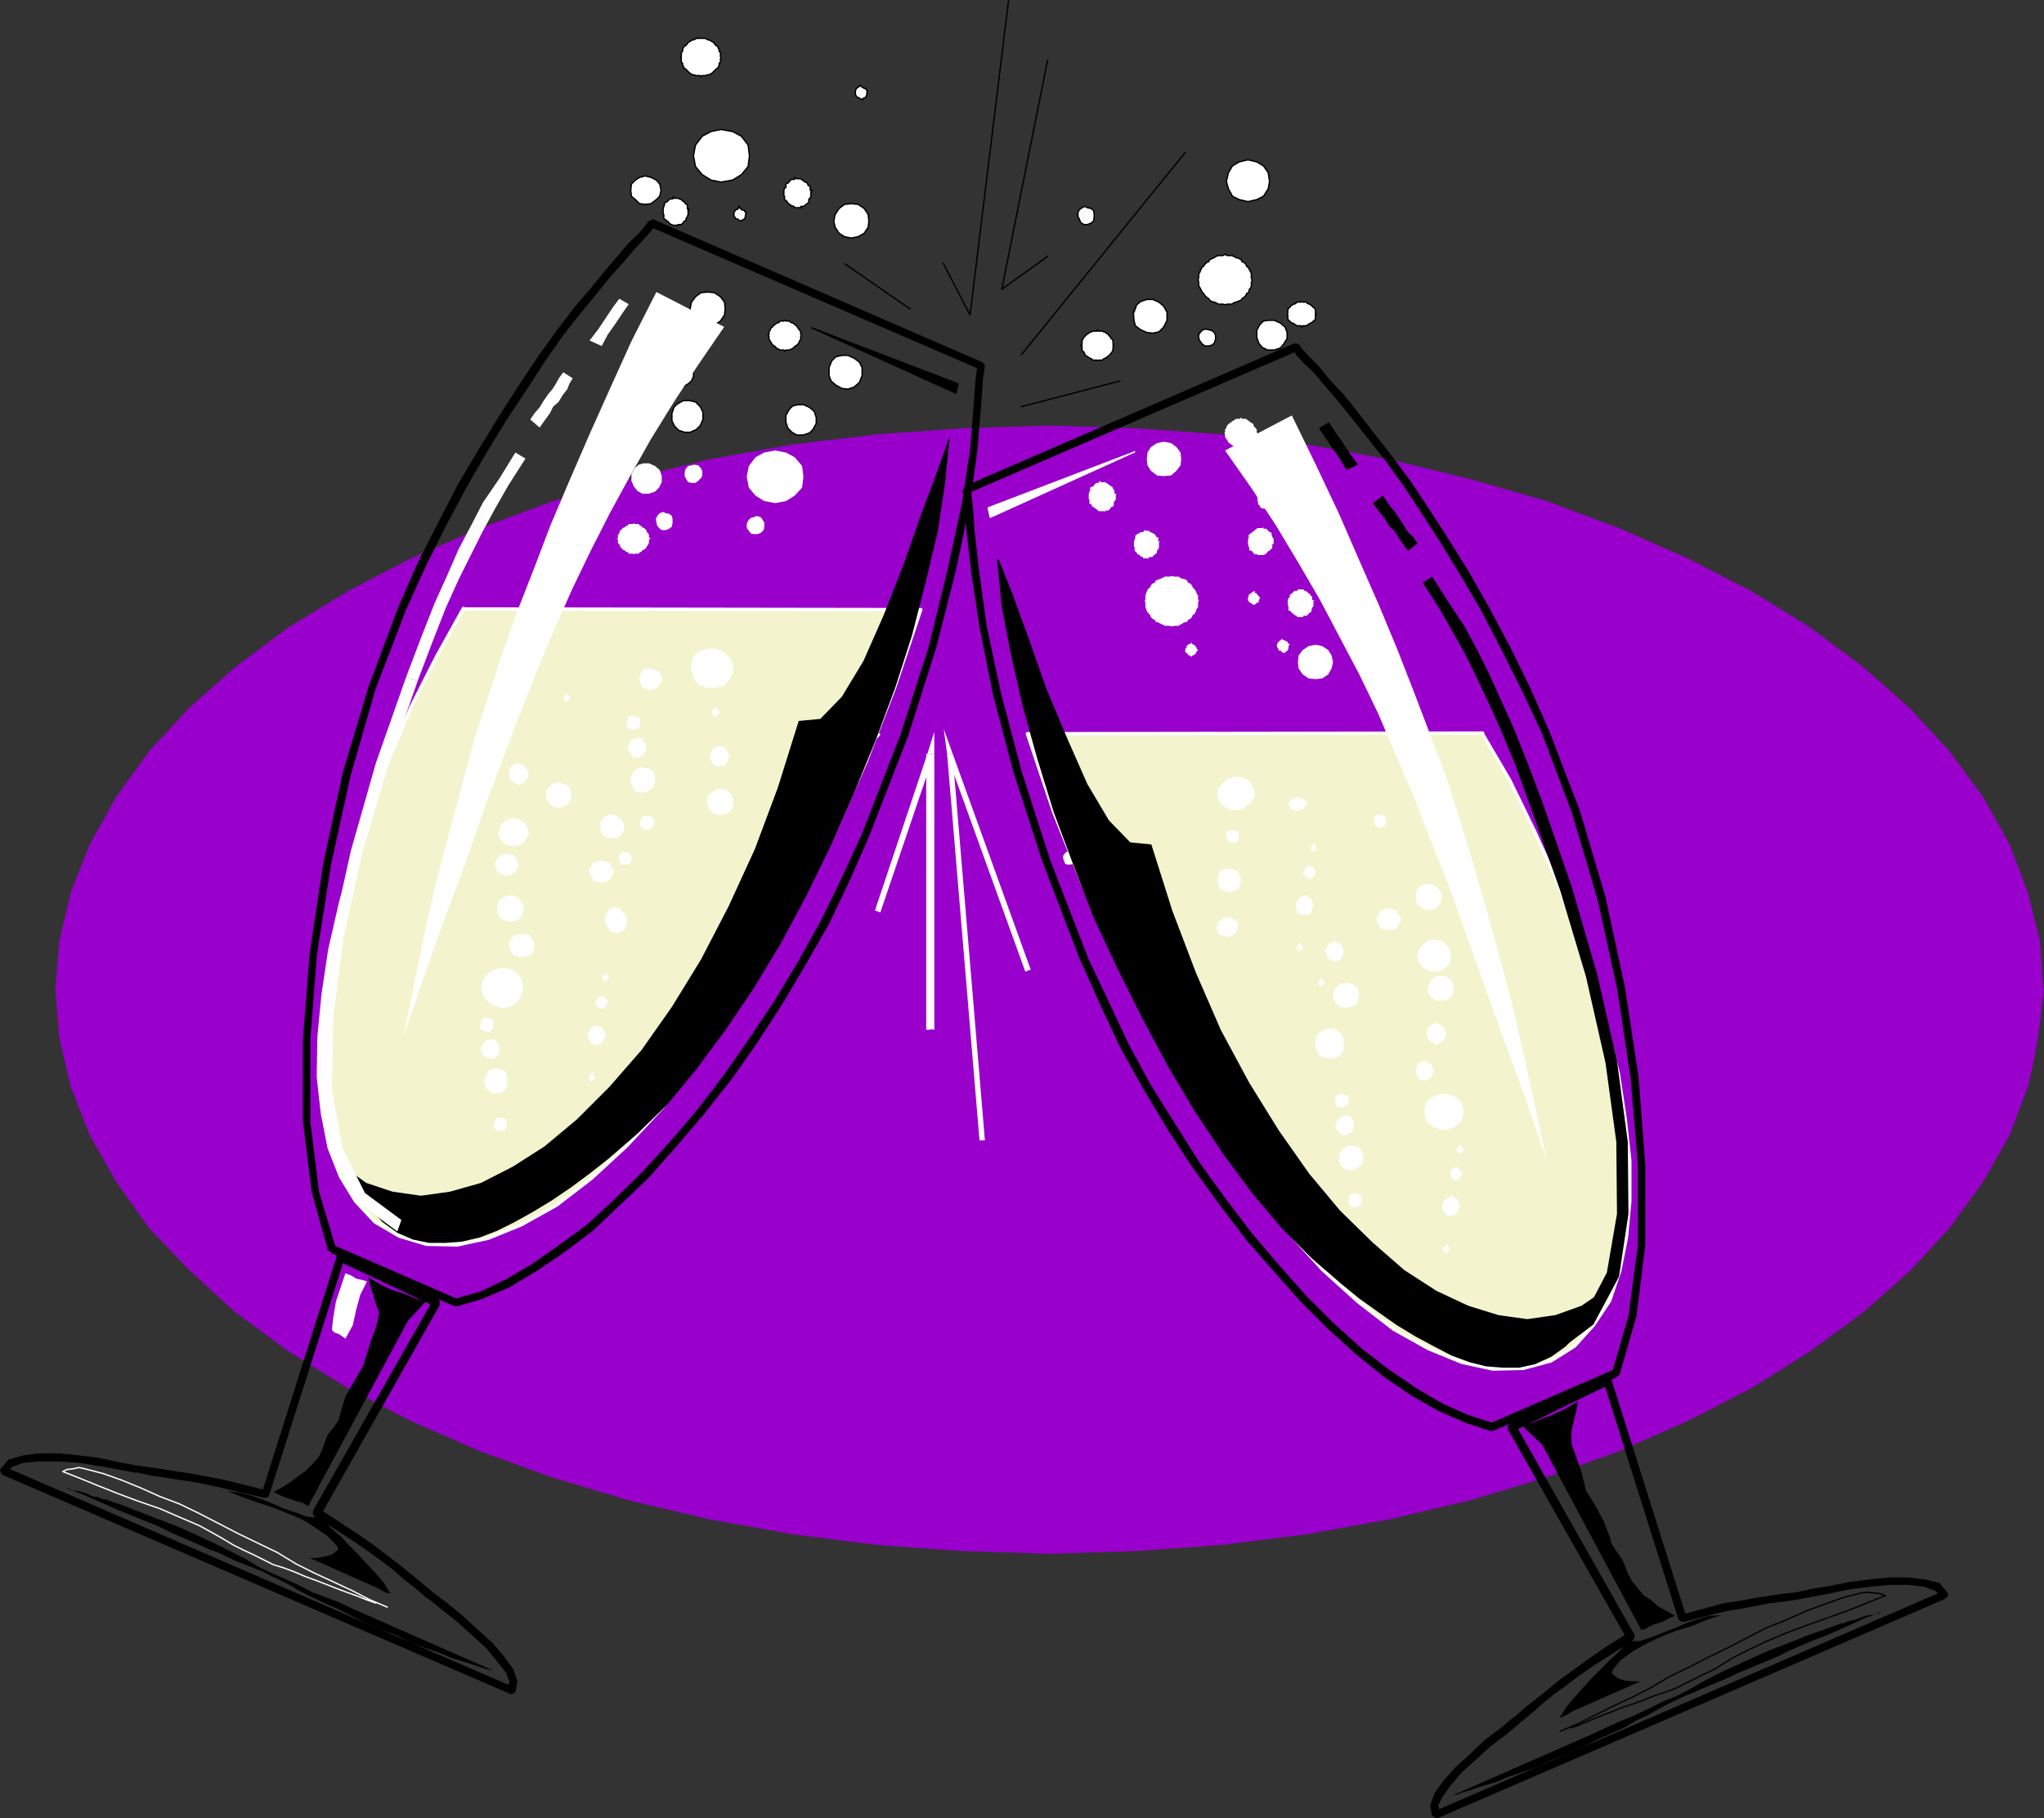 <?xml version="1.0" encoding="UTF-8" standalone="no"?>
<svg
   version="1.0"
   width="129.553mm"
   height="115.262mm"
   id="svg193"
   sodipodi:docname="Champagne - Glasses 2.wmf"
   xmlns:inkscape="http://www.inkscape.org/namespaces/inkscape"
   xmlns:sodipodi="http://sodipodi.sourceforge.net/DTD/sodipodi-0.dtd"
   xmlns="http://www.w3.org/2000/svg"
   xmlns:svg="http://www.w3.org/2000/svg">
  <rect width="100%" height="100%" fill="#333333" stroke="none"/>
  <sodipodi:namedview
     id="namedview193"
     pagecolor="#ffffff"
     bordercolor="#000000"
     borderopacity="0.25"
     inkscape:showpageshadow="2"
     inkscape:pageopacity="0.0"
     inkscape:pagecheckerboard="0"
     inkscape:deskcolor="#d1d1d1"
     inkscape:document-units="mm" />
  <defs
     id="defs1">
    <pattern
       id="WMFhbasepattern"
       patternUnits="userSpaceOnUse"
       width="6"
       height="6"
       x="0"
       y="0" />
  </defs>
  <path
     style="fill:#9900cc;fill-opacity:1;fill-rule:evenodd;stroke:none"
     d="m 489.486,237.047 -0.808,-11.634 -2.909,-11.634 -4.363,-11.473 -6.302,-11.311 -8.08,-10.988 -9.534,-10.342 -11.15,-9.857 -12.766,-9.534 -13.898,-8.564 -15.352,-7.918 -16.483,-7.271 -17.291,-6.463 -18.584,-5.332 -19.23,-4.686 -19.715,-3.555 -20.523,-2.424 -20.523,-1.454 -20.523,-0.646 -20.685,0.646 -20.523,1.454 -20.362,2.424 -19.877,3.555 -19.23,4.686 -18.261,5.332 -17.453,6.463 -16.645,7.271 -15.19,7.918 -14.059,8.564 -12.766,9.534 -10.989,9.695 -9.696,10.503 -7.918,10.988 -6.302,11.311 -4.525,11.473 -2.747,11.634 -0.97,11.634 0.97,11.796 2.747,11.634 4.525,11.473 6.302,11.149 7.918,11.149 9.696,10.18 10.989,10.018 12.766,9.372 14.059,8.726 15.19,7.918 16.645,7.271 17.291,6.302 18.422,5.494 19.23,4.524 19.877,3.555 20.362,2.585 20.523,1.454 20.685,0.646 20.523,-0.646 20.523,-1.454 20.523,-2.585 19.715,-3.555 19.23,-4.524 18.261,-5.494 17.614,-6.302 16.483,-7.271 15.352,-7.918 13.898,-8.726 12.766,-9.372 11.15,-9.857 9.534,-10.342 8.08,-11.149 6.302,-11.149 4.363,-11.473 v -0.323 l 0.323,-0.97 0.323,-1.616 0.485,-1.939 0.485,-2.424 0.485,-2.747 0.485,-3.07 0.485,-3.393 0.323,-3.393 0.485,-3.555 v 0 z"
     id="path1" />
  <path
     style="fill:#f3f3cd;fill-opacity:1;fill-rule:evenodd;stroke:none"
     d="m 355.035,175.645 6.626,11.311 5.818,11.957 5.333,11.796 4.686,11.957 4.202,11.634 3.232,11.634 2.747,11.311 1.616,10.665 1.131,10.18 v 9.695 l -0.808,8.726 -1.616,8.079 -2.424,7.11 -3.878,5.817 -4.525,5.009 -5.656,3.555 -6.626,1.777 -7.272,0.162 -7.434,-1.616 -7.918,-3.232 -8.403,-4.686 -8.565,-6.625 -8.403,-7.595 -8.565,-9.372 -8.726,-10.826 -8.726,-11.957 -8.08,-13.25 -8.08,-14.543 -7.918,-15.351 -7.434,-16.967 -6.949,-17.451 -6.302,-18.744 109.08,-0.162 v 0 z"
     id="path2" />
  <path
     style="fill:none;stroke:#ffffff;stroke-width:0.808px;stroke-linecap:round;stroke-linejoin:round;stroke-miterlimit:4;stroke-dasharray:none;stroke-opacity:1"
     d="m 355.035,175.645 6.626,11.311 5.818,11.957 5.333,11.796 4.686,11.957 4.202,11.634 3.232,11.634 2.747,11.311 1.616,10.665 1.131,10.18 v 9.695 l -0.808,8.726 -1.616,8.079 -2.424,7.11 -3.878,5.817 -4.525,5.009 -5.656,3.555 -6.626,1.777 -7.272,0.162 -7.434,-1.616 -7.918,-3.232 -8.403,-4.686 -8.565,-6.625 -8.403,-7.595 -8.565,-9.372 -8.726,-10.826 -8.726,-11.957 -8.08,-13.25 -8.08,-14.543 -7.918,-15.351 -7.434,-16.967 -6.949,-17.451 -6.302,-18.744 109.08,-0.162 v 0"
     id="path3" />
  <path
     style="fill:#f3f3cd;fill-opacity:1;fill-rule:evenodd;stroke:none"
     d="m 111.019,145.751 -6.464,11.634 -5.979,11.796 -5.01,11.796 -4.686,11.957 -4.04,11.634 -3.232,11.634 -2.586,11.311 -1.616,10.826 -0.97,10.018 -0.162,9.695 0.97,8.726 1.616,8.241 2.747,6.948 3.555,5.817 4.686,5.009 5.818,3.393 6.464,1.939 7.434,0.162 7.434,-1.616 7.918,-3.232 8.403,-4.686 8.403,-6.463 8.403,-7.756 8.726,-9.372 8.565,-10.826 8.565,-11.957 8.403,-13.25 7.918,-14.543 7.757,-15.351 7.434,-16.805 6.787,-17.613 6.302,-18.744 -109.403,-0.162 v 0 z"
     id="path4" />
  <path
     style="fill:none;stroke:#ffffff;stroke-width:0.808px;stroke-linecap:round;stroke-linejoin:round;stroke-miterlimit:4;stroke-dasharray:none;stroke-opacity:1"
     d="m 111.019,145.751 -6.464,11.634 -5.979,11.796 -5.01,11.796 -4.686,11.957 -4.04,11.634 -3.232,11.634 -2.586,11.311 -1.616,10.826 -0.97,10.018 -0.162,9.695 0.97,8.726 1.616,8.241 2.747,6.948 3.555,5.817 4.686,5.009 5.818,3.393 6.464,1.939 7.434,0.162 7.434,-1.616 7.918,-3.232 8.403,-4.686 8.403,-6.463 8.403,-7.756 8.726,-9.372 8.565,-10.826 8.565,-11.957 8.403,-13.25 7.918,-14.543 7.757,-15.351 7.434,-16.805 6.787,-17.613 6.302,-18.744 -109.403,-0.162 v 0"
     id="path5" />
  <path
     style="fill:#ffffff;fill-opacity:1;fill-rule:evenodd;stroke:none"
     d="m 299.929,67.058 -0.162,-0.485 v -0.485 -0.485 l -0.162,-0.485 -0.323,-0.485 -0.162,-0.485 -0.485,-0.323 -0.162,-0.485 -0.485,-0.485 -0.485,-0.162 -0.162,-0.485 -0.646,-0.323 -0.646,-0.162 -0.485,-0.323 -0.485,-0.162 h -0.646 -0.485 l -0.485,-0.323 -0.485,0.323 h -0.485 -0.646 l -0.485,0.162 -0.485,0.323 -0.323,0.162 -0.808,0.323 -0.162,0.485 -0.485,0.162 -0.485,0.485 -0.323,0.485 -0.323,0.162 -0.323,0.646 -0.162,0.485 -0.323,0.485 v 0.485 0.485 l -0.162,0.485 0.162,0.485 v 0.485 0.485 l 0.323,0.485 0.162,0.323 0.323,0.646 0.323,0.323 0.323,0.485 0.485,0.485 0.485,0.323 0.162,0.323 0.485,0.323 0.646,0.162 0.485,0.162 0.485,0.323 h 0.646 0.485 l 0.485,0.162 0.485,-0.162 h 0.485 0.646 l 0.485,-0.323 0.485,-0.162 0.485,-0.162 0.808,-0.323 0.162,-0.323 0.485,-0.323 0.485,-0.485 0.162,-0.485 0.485,-0.162 0.162,-0.808 0.323,-0.323 0.162,-0.485 v -0.485 0 0 -0.162 0 -0.162 -0.162 l 0.162,-0.162 v 0 V 67.22 Z"
     id="path6" />
  <path
     style="fill:none;stroke:#000000;stroke-width:0.323px;stroke-linecap:round;stroke-linejoin:round;stroke-miterlimit:4;stroke-dasharray:none;stroke-opacity:1"
     d="m 299.929,67.058 -0.162,-0.485 v -0.485 -0.485 l -0.162,-0.485 -0.323,-0.485 -0.162,-0.485 -0.485,-0.323 -0.162,-0.485 -0.485,-0.485 -0.485,-0.162 -0.162,-0.485 -0.646,-0.323 -0.646,-0.162 -0.485,-0.323 -0.485,-0.162 h -0.646 -0.485 l -0.485,-0.323 -0.485,0.323 h -0.485 -0.646 l -0.485,0.162 -0.485,0.323 -0.323,0.162 -0.808,0.323 -0.162,0.485 -0.485,0.162 -0.485,0.485 -0.323,0.485 -0.323,0.162 -0.323,0.646 -0.162,0.485 -0.323,0.485 v 0.485 0.485 l -0.162,0.485 0.162,0.485 v 0.485 0.485 l 0.323,0.485 0.162,0.323 0.323,0.646 0.323,0.323 0.323,0.485 0.485,0.485 0.485,0.323 0.162,0.323 0.485,0.323 0.646,0.162 0.485,0.162 0.485,0.323 h 0.646 0.485 l 0.485,0.162 0.485,-0.162 h 0.485 0.646 l 0.485,-0.323 0.485,-0.162 0.485,-0.162 0.808,-0.323 0.162,-0.323 0.485,-0.323 0.485,-0.485 0.162,-0.485 0.485,-0.162 0.162,-0.808 0.323,-0.323 0.162,-0.485 v -0.485 0 0 -0.162 0 -0.162 -0.162 l 0.162,-0.162 v 0 -0.162 -0.162 0"
     id="path7" />
  <path
     style="fill:#ffffff;fill-opacity:1;fill-rule:evenodd;stroke:none"
     d="m 172.75,31.025 -2.424,0.485 -2.101,1.131 -1.616,2.101 -0.485,2.585 0.485,2.585 1.616,1.939 2.101,1.293 2.424,0.485 2.747,-0.485 2.101,-1.293 1.616,-1.939 0.323,-2.585 -0.323,-2.585 -1.616,-2.101 -2.101,-1.131 z"
     id="path8" />
  <path
     style="fill:none;stroke:#000000;stroke-width:0.323px;stroke-linecap:round;stroke-linejoin:round;stroke-miterlimit:4;stroke-dasharray:none;stroke-opacity:1"
     d="m 172.75,31.025 -2.424,0.485 -2.101,1.131 -1.616,2.101 -0.485,2.585 0.485,2.585 1.616,1.939 2.101,1.293 2.424,0.485 2.747,-0.485 2.101,-1.293 1.616,-1.939 0.323,-2.585 -0.323,-2.585 -1.616,-2.101 -2.101,-1.131 -2.747,-0.485 v 0"
     id="path9" />
  <path
     style="fill:#ffffff;fill-opacity:1;fill-rule:evenodd;stroke:none"
     d="m 315.281,75.138 -0.162,-0.162 v -0.485 -0.162 l -0.162,-0.485 -0.323,-0.162 -0.323,-0.323 -0.323,-0.323 -0.323,-0.162 -0.485,-0.162 -0.162,-0.323 h -0.485 -0.485 l -0.162,-0.162 -0.323,0.162 h -0.485 -0.485 l -0.162,0.323 -0.485,0.162 -0.323,0.162 -0.485,0.323 -0.162,0.323 -0.323,0.162 -0.162,0.485 v 0.162 0.485 l -0.162,0.323 0.162,0.162 v 0.485 0.323 l 0.162,0.485 0.323,0.162 0.162,0.323 0.485,0.162 0.323,0.162 0.485,0.323 0.162,0.162 h 0.485 0.485 l 0.323,0.323 0.162,-0.323 h 0.485 0.485 l 0.162,-0.162 0.485,-0.323 0.323,-0.162 0.323,-0.162 0.323,-0.323 0.323,-0.162 0.162,-0.485 v -0.323 0 0 0 -0.162 0 -0.162 -0.162 0 -0.162 h 0.162 v 0 z"
     id="path10" />
  <path
     style="fill:none;stroke:#000000;stroke-width:0.323px;stroke-linecap:round;stroke-linejoin:round;stroke-miterlimit:4;stroke-dasharray:none;stroke-opacity:1"
     d="m 315.281,75.138 -0.162,-0.162 v -0.485 -0.162 l -0.162,-0.485 -0.323,-0.162 -0.323,-0.323 -0.323,-0.323 -0.323,-0.162 -0.485,-0.162 -0.162,-0.323 h -0.485 -0.485 l -0.162,-0.162 -0.323,0.162 h -0.485 -0.485 l -0.162,0.323 -0.485,0.162 -0.323,0.162 -0.485,0.323 -0.162,0.323 -0.323,0.162 -0.162,0.485 v 0.162 0.485 l -0.162,0.323 0.162,0.162 v 0.485 0.323 l 0.162,0.485 0.323,0.162 0.162,0.323 0.485,0.162 0.323,0.162 0.485,0.323 0.162,0.162 h 0.485 0.485 l 0.323,0.323 0.162,-0.323 h 0.485 0.485 l 0.162,-0.162 0.485,-0.323 0.323,-0.162 0.323,-0.162 0.323,-0.323 0.323,-0.162 0.162,-0.485 v -0.323 0 0 0 -0.162 0 -0.162 -0.162 0 -0.162 h 0.162 v 0"
     id="path11" />
  <path
     style="fill:#ffffff;fill-opacity:1;fill-rule:evenodd;stroke:none"
     d="m 154.489,42.174 -1.293,0.323 -0.97,0.646 -0.97,0.97 -0.162,1.454 0.162,1.454 0.97,0.808 0.97,0.97 1.454,0.162 1.293,-0.162 1.293,-0.97 0.808,-0.808 0.323,-1.454 -0.323,-1.454 -0.808,-0.97 -1.293,-0.646 -1.293,-0.323 v 0 z"
     id="path12" />
  <path
     style="fill:none;stroke:#000000;stroke-width:0.323px;stroke-linecap:round;stroke-linejoin:round;stroke-miterlimit:4;stroke-dasharray:none;stroke-opacity:1"
     d="m 154.489,42.174 -1.293,0.323 -0.97,0.646 -0.97,0.97 -0.162,1.454 0.162,1.454 0.97,0.808 0.97,0.97 1.454,0.162 1.293,-0.162 1.293,-0.97 0.808,-0.808 0.323,-1.454 -0.323,-1.454 -0.808,-0.97 -1.293,-0.646 -1.293,-0.323 v 0"
     id="path13" />
  <path
     style="fill:#ffffff;fill-opacity:1;fill-rule:evenodd;stroke:none"
     d="m 301.222,103.739 -0.162,-0.162 v -0.485 -0.162 l -0.323,-0.485 -0.323,-0.162 -0.162,-0.646 -0.162,-0.162 -0.323,-0.162 -0.485,-0.323 -0.162,-0.162 -0.485,-0.323 -0.162,-0.162 h -0.485 -0.485 l -0.162,-0.323 -0.323,0.323 h -0.485 -0.323 l -0.323,0.162 -0.485,0.323 -0.323,0.162 -0.323,0.323 -0.323,0.162 -0.162,0.162 -0.323,0.323 -0.162,0.485 -0.323,0.485 v 0.162 0.485 l -0.162,0.162 0.162,0.323 v 0.485 0.162 l 0.323,0.485 0.162,0.162 0.323,0.646 0.162,0.162 0.323,0.162 0.323,0.323 0.323,0.162 0.485,0.323 0.323,0.162 h 0.323 0.485 l 0.323,0.323 0.162,-0.323 h 0.485 0.485 l 0.162,-0.162 0.485,-0.323 0.162,-0.162 0.485,-0.323 0.323,-0.162 0.162,-0.162 0.162,-0.323 0.323,-0.485 0.323,-0.485 v -0.162 -0.485 l 0.162,-0.323 z"
     id="path14" />
  <path
     style="fill:#ffffff;fill-opacity:1;fill-rule:evenodd;stroke:none"
     d="m 169.518,78.046 1.616,-0.162 1.454,-0.97 0.97,-1.454 0.162,-1.454 -0.162,-1.616 -0.97,-1.293 -1.454,-0.97 -1.616,-0.162 -1.616,0.162 -1.293,0.97 -0.97,1.293 -0.323,1.616 0.323,1.454 0.97,1.454 1.293,0.97 1.616,0.162 z"
     id="path15" />
  <path
     style="fill:none;stroke:#000000;stroke-width:0.323px;stroke-linecap:round;stroke-linejoin:round;stroke-miterlimit:4;stroke-dasharray:none;stroke-opacity:1"
     d="m 169.518,78.046 1.616,-0.162 1.454,-0.97 0.97,-1.454 0.162,-1.454 -0.162,-1.616 -0.97,-1.293 -1.454,-0.97 -1.616,-0.162 -1.616,0.162 -1.293,0.97 -0.97,1.293 -0.323,1.616 0.323,1.454 0.97,1.454 1.293,0.97 1.616,0.162 v 0"
     id="path16" />
  <path
     style="fill:#ffffff;fill-opacity:1;fill-rule:evenodd;stroke:none"
     d="m 315.12,162.718 1.616,-0.162 1.454,-0.97 0.808,-1.454 0.323,-1.454 -0.323,-1.616 -0.808,-1.293 -1.454,-0.97 -1.616,-0.323 -1.616,0.323 -1.454,0.97 -0.97,1.293 -0.162,1.616 0.162,1.454 0.97,1.454 1.454,0.97 1.616,0.162 z"
     id="path17" />
  <path
     style="fill:#ffffff;fill-opacity:1;fill-rule:evenodd;stroke:none"
     d="m 155.782,128.946 -0.323,-0.162 v -0.485 -0.162 l -0.162,-0.323 -0.323,-0.323 -0.162,-0.485 -0.162,-0.162 -0.323,-0.323 -0.485,-0.162 -0.162,-0.323 -0.485,-0.162 -0.162,-0.323 h -0.485 -0.485 l -0.162,-0.162 -0.323,0.162 h -0.485 -0.485 l -0.162,0.323 -0.485,0.162 -0.323,0.323 -0.485,0.162 -0.162,0.323 -0.323,0.162 -0.162,0.162 -0.162,0.646 -0.323,0.323 v 0.162 0.485 l -0.162,0.323 0.162,0.162 v 0.485 0.323 l 0.323,0.323 0.162,0.323 0.162,0.485 0.323,0.162 0.162,0.323 0.485,0.162 0.323,0.323 0.485,0.162 0.162,0.323 h 0.485 0.485 l 0.323,0.162 0.162,-0.162 h 0.485 0.485 l 0.162,-0.323 0.485,-0.162 0.162,-0.323 0.485,-0.162 0.323,-0.323 0.162,-0.162 0.162,-0.323 0.323,-0.485 0.162,-0.323 v -0.323 -0.485 l 0.323,-0.162 v 0 z"
     id="path18" />
  <path
     style="fill:#ffffff;fill-opacity:1;fill-rule:evenodd;stroke:none"
     d="m 303,121.998 h 0.646 l 0.162,-0.162 h 0.485 l 0.323,-0.323 0.323,-0.485 0.323,-0.485 v -0.485 l 0.485,-0.162 h -0.323 v -0.485 l -0.162,-0.323 v -0.646 l -0.323,-0.162 -0.162,-0.485 -0.485,-0.162 h -0.485 v -0.485 l -0.162,0.162 h -0.485 l -0.323,0.323 h -0.485 l -0.162,0.162 -0.485,0.485 -0.323,0.485 v 0.485 h -0.162 v 0.162 0.485 l 0.162,0.485 v 0.485 l 0.323,0.162 0.162,0.485 0.485,0.323 h 0.485 l 0.323,0.162 v 0 z"
     id="path19" />
  <path
     style="fill:#ffffff;fill-opacity:1;fill-rule:evenodd;stroke:none"
     d="m 166.125,89.034 -0.485,-1.293 -0.97,-0.485 -0.97,-0.323 h -1.131 l -1.131,0.485 -0.646,0.646 -0.323,1.131 v 1.293 l 0.485,1.131 0.646,0.646 0.97,0.323 h 1.131 l 0.97,-0.485 0.97,-0.808 0.485,-1.131 z"
     id="path20" />
  <path
     style="fill:none;stroke:#000000;stroke-width:0.323px;stroke-linecap:round;stroke-linejoin:round;stroke-miterlimit:4;stroke-dasharray:none;stroke-opacity:1"
     d="m 166.125,89.034 -0.485,-1.293 -0.97,-0.485 -0.97,-0.323 h -1.131 l -1.131,0.485 -0.646,0.646 -0.323,1.131 v 1.293 l 0.485,1.131 0.646,0.646 0.97,0.323 h 1.131 l 0.97,-0.485 0.97,-0.808 0.485,-1.131 v -1.131 0"
     id="path21" />
  <path
     style="fill:#ffffff;fill-opacity:1;fill-rule:evenodd;stroke:none"
     d="m 307.04,152.861 -0.162,0.485 -0.323,0.162 -0.323,0.323 -0.323,0.485 v 0.485 0.162 l 0.323,0.485 v 0.323 l 0.646,0.162 0.162,0.323 0.485,0.162 h 0.323 v -0.162 l 0.485,-0.323 0.162,-0.162 0.162,-0.485 v -0.485 l 0.323,-0.485 -0.485,-0.162 v -0.323 l -0.646,-0.323 -0.323,-0.162 -0.485,-0.162 v -0.323 z"
     id="path22" />
  <path
     style="fill:#ffffff;fill-opacity:1;fill-rule:evenodd;stroke:none"
     d="m 157.075,124.098 0.162,0.97 0.162,0.808 0.485,0.646 0.646,0.485 h 0.97 l 0.808,-0.323 0.646,-0.485 0.162,-0.97 v -0.808 l -0.162,-0.808 -0.646,-0.485 -0.808,-0.162 -0.646,-0.323 -0.808,0.323 -0.485,0.485 -0.323,0.646 v 0 z"
     id="path23" />
  <path
     style="fill:#ffffff;fill-opacity:1;fill-rule:evenodd;stroke:none"
     d="m 304.777,113.434 0.485,-0.323 0.162,-0.162 0.485,-0.323 v -0.485 l 0.485,-0.323 -0.162,-0.323 v -0.162 l -0.485,-0.485 -0.323,-0.162 -0.323,-0.323 v -0.485 l -0.323,0.323 -0.485,0.162 -0.323,0.323 -0.323,0.162 v 0.485 l -0.323,0.162 v 0.485 0.162 l 0.485,0.485 0.162,0.323 0.646,0.162 0.162,0.323 z"
     id="path24" />
  <path
     style="fill:#ffffff;fill-opacity:1;fill-rule:evenodd;stroke:none"
     d="m 163.701,81.278 -0.485,-0.97 -0.485,-0.485 -0.97,-0.162 -0.646,0.162 -0.646,0.323 -0.646,0.646 -0.323,0.808 v 0.808 l 0.485,0.808 0.485,0.646 0.646,0.323 h 0.97 l 0.646,-0.485 0.808,-0.808 0.162,-0.646 v -0.97 z"
     id="path25" />
  <path
     style="fill:none;stroke:#000000;stroke-width:0.323px;stroke-linecap:round;stroke-linejoin:round;stroke-miterlimit:4;stroke-dasharray:none;stroke-opacity:1"
     d="m 163.701,81.278 -0.485,-0.97 -0.485,-0.485 -0.97,-0.162 -0.646,0.162 -0.646,0.323 -0.646,0.646 -0.323,0.808 v 0.808 l 0.485,0.808 0.485,0.646 0.646,0.323 h 0.97 l 0.646,-0.485 0.808,-0.808 0.162,-0.646 v -0.97 0"
     id="path26" />
  <path
     style="fill:#ffffff;fill-opacity:1;fill-rule:evenodd;stroke:none"
     d="m 301.06,79.177 v 1.616 l 0.485,1.454 0.808,0.97 1.293,0.646 h 1.616 l 1.454,-0.485 0.808,-0.97 0.808,-1.293 v -1.454 l -0.485,-1.293 -1.131,-0.97 -1.454,-0.646 h -1.454 l -1.131,0.162 -0.97,0.97 z"
     id="path27" />
  <path
     style="fill:none;stroke:#000000;stroke-width:0.323px;stroke-linecap:round;stroke-linejoin:round;stroke-miterlimit:4;stroke-dasharray:none;stroke-opacity:1"
     d="m 301.06,79.177 v 1.616 l 0.485,1.454 0.808,0.97 1.293,0.646 h 1.616 l 1.454,-0.485 0.808,-0.97 0.808,-1.293 v -1.454 l -0.485,-1.293 -1.131,-0.97 -1.454,-0.646 h -1.454 l -1.131,0.162 -0.97,0.97 -0.646,1.293 v 0"
     id="path28" />
  <path
     style="fill:#ffffff;fill-opacity:1;fill-rule:evenodd;stroke:none"
     d="m 161.277,47.183 -0.162,0.485 h -0.485 -0.162 l -0.485,0.485 -0.162,0.162 -0.646,0.323 v 0.485 l -0.162,0.323 -0.162,0.646 v 0.162 0.485 0.485 l 0.162,0.162 v 0.485 0.485 l 0.485,0.323 0.323,0.323 h 0.162 l 0.485,0.646 0.485,0.162 0.162,0.162 h 0.485 0.162 0.485 0.162 V 53.808 h 0.646 0.162 l 0.485,-0.485 0.162,-0.323 0.485,-0.162 v -0.485 l 0.323,-0.485 0.162,-0.485 v -0.162 -0.485 -0.485 l 0.323,-0.162 h -0.485 v -0.646 -0.323 l -0.485,-0.323 -0.323,-0.485 h -0.162 l -0.485,-0.485 -0.485,-0.162 -0.323,-0.162 h -0.323 -0.323 v 0 0 h -0.162 v 0 0 h -0.162 v -0.162 0 0 0 0 z"
     id="path29" />
  <path
     style="fill:none;stroke:#000000;stroke-width:0.323px;stroke-linecap:round;stroke-linejoin:round;stroke-miterlimit:4;stroke-dasharray:none;stroke-opacity:1"
     d="m 161.277,47.183 -0.162,0.485 h -0.485 -0.162 l -0.485,0.485 -0.162,0.162 -0.646,0.323 v 0.485 l -0.162,0.323 -0.162,0.646 v 0.162 0.485 0.485 l 0.162,0.162 v 0.485 0.485 l 0.485,0.323 0.323,0.323 h 0.162 l 0.485,0.646 0.485,0.162 0.162,0.162 h 0.485 0.162 0.485 0.162 V 53.808 h 0.646 0.162 l 0.485,-0.485 0.162,-0.323 0.485,-0.162 v -0.485 l 0.323,-0.485 0.162,-0.485 v -0.162 -0.485 -0.485 l 0.323,-0.162 h -0.485 v -0.646 -0.323 l -0.485,-0.323 -0.323,-0.485 h -0.162 l -0.485,-0.485 -0.485,-0.162 -0.323,-0.162 h -0.323 -0.323 v 0 0 h -0.162 v 0 0 h -0.162 v -0.162 0 0 0 0"
     id="path30" />
  <path
     style="fill:#ffffff;fill-opacity:1;fill-rule:evenodd;stroke:none"
     d="m 311.08,141.065 -0.323,0.485 h -0.323 -0.323 l -0.485,0.485 -0.162,0.162 -0.485,0.323 v 0.485 l -0.323,0.323 -0.162,0.485 v 0.162 0.485 0.485 l 0.162,0.323 v 0.323 0.646 l 0.485,0.162 0.323,0.485 h 0.162 l 0.485,0.485 0.485,0.162 0.162,0.323 h 0.646 0.162 0.485 0.162 v -0.323 h 0.485 0.323 l 0.485,-0.485 0.162,-0.162 0.485,-0.323 v -0.323 l 0.162,-0.646 0.323,-0.323 v -0.323 -0.485 -0.485 l 0.323,-0.162 h -0.646 v -0.485 -0.323 l -0.323,-0.323 -0.323,-0.485 h -0.162 l -0.485,-0.485 -0.485,-0.162 -0.323,-0.323 h -0.323 -0.323 v 0 0 h -0.162 v 0 0 h -0.162 v 0 h -0.162 v -0.162 0 z"
     id="path31" />
  <path
     style="fill:#ffffff;fill-opacity:1;fill-rule:evenodd;stroke:none"
     d="m 151.257,113.595 v 1.616 l 0.646,1.454 0.808,0.97 1.131,0.646 h 1.616 l 1.454,-0.485 0.97,-0.97 0.646,-1.293 v -1.454 l -0.485,-1.454 -1.131,-0.97 -1.454,-0.646 h -1.293 l -1.131,0.323 -0.97,0.808 z"
     id="path32" />
  <path
     style="fill:#ffffff;fill-opacity:1;fill-rule:evenodd;stroke:none"
     d="m 301.384,132.986 h 0.646 0.162 0.485 l 0.323,-0.162 0.323,-0.162 0.485,-0.646 h 0.323 l 0.162,-0.323 0.485,-0.323 v -0.485 -0.485 l 0.485,-0.162 h -0.162 v -0.485 -0.485 -0.162 l -0.323,-0.485 -0.162,-0.485 v -0.485 l -0.485,-0.162 -0.323,-0.323 -0.485,-0.485 h -0.162 -0.485 v -0.323 l -0.323,0.162 h -0.323 -0.323 -0.485 l -0.162,0.162 -0.485,0.323 -0.485,0.485 h -0.162 l -0.323,0.323 -0.485,0.323 v 0.485 0.485 h -0.162 v 0.162 0.485 0.485 0.162 l 0.162,0.485 0.162,0.485 v 0.485 l 0.646,0.162 0.162,0.323 0.485,0.485 h 0.162 0.162 v 0 0 0 h 0.162 v 0 h 0.162 l 0.162,0.162 v 0 h 0.162 v 0 z"
     id="path33" />
  <path
     style="fill:#ffffff;fill-opacity:1;fill-rule:evenodd;stroke:none"
     d="m 168.387,98.729 -0.646,-1.293 -1.131,-1.131 -1.454,-0.323 h -1.454 l -1.454,0.808 -0.808,0.808 -0.485,1.454 v 1.777 l 0.646,1.293 0.97,0.97 1.454,0.485 h 1.293 l 1.454,-0.646 0.97,-0.97 0.646,-1.454 v -1.616 0 z"
     id="path34" />
  <path
     style="fill:none;stroke:#000000;stroke-width:0.323px;stroke-linecap:round;stroke-linejoin:round;stroke-miterlimit:4;stroke-dasharray:none;stroke-opacity:1"
     d="m 168.387,98.729 -0.646,-1.293 -1.131,-1.131 -1.454,-0.323 h -1.454 l -1.454,0.808 -0.808,0.808 -0.485,1.454 v 1.777 l 0.646,1.293 0.97,0.97 1.454,0.485 h 1.293 l 1.454,-0.646 0.97,-0.97 0.646,-1.454 v -1.616 0"
     id="path35" />
  <path
     style="fill:#ffffff;fill-opacity:1;fill-rule:evenodd;stroke:none"
     d="m 287.163,79.985 v 1.131 l 0.323,0.646 0.485,0.646 0.646,0.485 h 0.97 l 0.646,-0.162 0.646,-0.485 0.323,-0.97 v -0.97 l -0.323,-0.646 -0.646,-0.485 -0.646,-0.162 -0.646,-0.162 -0.808,0.162 -0.485,0.485 -0.485,0.646 v 0 z"
     id="path36" />
  <path
     style="fill:none;stroke:#000000;stroke-width:0.323px;stroke-linecap:round;stroke-linejoin:round;stroke-miterlimit:4;stroke-dasharray:none;stroke-opacity:1"
     d="m 287.163,79.985 v 1.131 l 0.323,0.646 0.485,0.646 0.646,0.485 h 0.97 l 0.646,-0.162 0.646,-0.485 0.323,-0.97 v -0.97 l -0.323,-0.646 -0.646,-0.485 -0.646,-0.162 -0.646,-0.162 -0.808,0.162 -0.485,0.485 -0.485,0.646 v 0"
     id="path37" />
  <path
     style="fill:#ffffff;fill-opacity:1;fill-rule:evenodd;stroke:none"
     d="m 176.952,49.445 -0.162,0.646 -0.485,0.162 -0.162,0.162 -0.323,0.485 v 0.485 0.323 l 0.323,0.485 v 0.162 l 0.646,0.162 0.323,0.323 0.485,0.162 v 0 -0.162 l 0.646,-0.323 0.162,-0.162 0.162,-0.485 v -0.485 l 0.323,-0.485 -0.485,-0.162 v -0.323 l -0.808,-0.162 V 50.092 l -0.485,-0.323 v -0.323 0 z"
     id="path38" />
  <path
     style="fill:none;stroke:#000000;stroke-width:0.323px;stroke-linecap:round;stroke-linejoin:round;stroke-miterlimit:4;stroke-dasharray:none;stroke-opacity:1"
     d="m 176.952,49.445 -0.162,0.646 -0.485,0.162 -0.162,0.162 -0.323,0.485 v 0.485 0.323 l 0.323,0.485 v 0.162 l 0.646,0.162 0.323,0.323 0.485,0.162 v 0 -0.162 l 0.646,-0.323 0.162,-0.162 0.162,-0.485 v -0.485 l 0.323,-0.485 -0.485,-0.162 v -0.323 l -0.808,-0.162 V 50.092 l -0.485,-0.323 v -0.323 0"
     id="path39" />
  <path
     style="fill:#ffffff;fill-opacity:1;fill-rule:evenodd;stroke:none"
     d="m 300.252,144.943 0.485,-0.162 0.323,-0.323 0.485,-0.162 V 143.812 l 0.323,-0.485 -0.162,-0.162 v -0.162 l -0.485,-0.485 -0.162,-0.323 -0.485,-0.162 v -0.485 l -0.323,0.162 -0.485,0.323 -0.162,0.162 -0.485,0.323 v 0.485 l -0.162,0.162 v 0.485 0.162 l 0.323,0.485 0.323,0.162 0.485,0.323 z"
     id="path40" />
  <path
     style="fill:#ffffff;fill-opacity:1;fill-rule:evenodd;stroke:none"
     d="m 168.225,112.787 -0.485,-0.808 -0.485,-0.485 -0.97,-0.162 -0.646,0.162 -0.808,0.162 -0.646,0.808 -0.162,0.646 v 0.97 l 0.323,0.646 0.485,0.808 0.808,0.162 h 0.97 l 0.646,-0.485 0.646,-0.646 0.323,-0.646 v -1.131 z"
     id="path41" />
  <path
     style="fill:#ffffff;fill-opacity:1;fill-rule:evenodd;stroke:none"
     d="m 287.163,143.974 -0.162,-0.323 v -0.485 -0.485 l -0.323,-0.485 -0.162,-0.485 -0.323,-0.485 -0.485,-0.485 -0.162,-0.485 -0.485,-0.485 -0.485,-0.162 -0.162,-0.485 -0.485,-0.323 -0.808,-0.162 -0.323,-0.162 -0.485,-0.323 h -0.646 -0.485 l -0.485,-0.162 -0.485,0.162 h -0.485 -0.646 l -0.646,0.323 -0.323,0.162 -0.485,0.162 -0.808,0.323 -0.162,0.485 -0.485,0.162 -0.485,0.485 -0.162,0.485 -0.485,0.323 -0.323,0.646 -0.162,0.485 -0.162,0.485 v 0.485 0.485 l -0.162,0.323 0.162,0.485 v 0.485 0.485 l 0.162,0.485 0.162,0.485 0.323,0.485 0.485,0.485 0.162,0.485 0.485,0.485 0.485,0.162 0.162,0.485 0.646,0.162 0.646,0.323 0.323,0.162 0.646,0.323 h 0.646 0.485 l 0.485,0.162 0.485,-0.162 h 0.485 0.646 l 0.485,-0.323 0.323,-0.162 0.485,-0.323 0.808,-0.162 0.162,-0.485 0.485,-0.162 0.485,-0.485 0.162,-0.485 0.485,-0.323 0.323,-0.646 0.162,-0.485 0.323,-0.485 v -0.485 0 0 -0.162 0 -0.162 0 -0.162 -0.162 l 0.162,-0.162 v -0.162 z"
     id="path42" />
  <path
     style="fill:#ffffff;fill-opacity:1;fill-rule:evenodd;stroke:none"
     d="m 185.678,107.94 -2.586,0.485 -2.101,1.131 -1.616,2.101 -0.485,2.585 0.485,2.585 1.616,1.939 2.101,1.293 2.586,0.485 2.586,-0.485 2.101,-1.293 1.778,-1.939 0.323,-2.585 -0.323,-2.585 -1.778,-2.101 -2.101,-1.131 z"
     id="path43" />
  <path
     style="fill:#ffffff;fill-opacity:1;fill-rule:evenodd;stroke:none"
     d="m 266.801,82.732 -0.162,-0.162 v -0.485 -0.323 l -0.162,-0.485 -0.323,-0.162 -0.162,-0.485 -0.323,-0.162 -0.162,-0.323 -0.485,-0.323 -0.162,-0.162 -0.485,-0.162 -0.323,-0.162 h -0.485 -0.485 l -0.162,-0.323 -0.162,0.323 h -0.646 -0.323 l -0.323,0.162 -0.485,0.162 -0.162,0.162 -0.485,0.323 -0.323,0.323 -0.162,0.162 -0.162,0.162 -0.323,0.485 -0.162,0.485 v 0.323 0.485 l -0.323,0.162 0.323,0.162 v 0.646 0.162 l 0.162,0.485 0.323,0.162 0.162,0.485 0.162,0.323 0.323,0.162 0.485,0.323 0.162,0.162 0.485,0.162 0.323,0.323 h 0.323 0.646 l 0.162,0.162 0.162,-0.162 h 0.485 0.485 l 0.323,-0.323 0.485,-0.162 0.162,-0.162 0.485,-0.323 0.162,-0.162 0.323,-0.323 0.162,-0.162 0.323,-0.485 0.162,-0.485 v -0.162 -0.646 z"
     id="path44" />
  <path
     style="fill:none;stroke:#000000;stroke-width:0.323px;stroke-linecap:round;stroke-linejoin:round;stroke-miterlimit:4;stroke-dasharray:none;stroke-opacity:1"
     d="m 266.801,82.732 -0.162,-0.162 v -0.485 -0.323 l -0.162,-0.485 -0.323,-0.162 -0.162,-0.485 -0.323,-0.162 -0.162,-0.323 -0.485,-0.323 -0.162,-0.162 -0.485,-0.162 -0.323,-0.162 h -0.485 -0.485 l -0.162,-0.323 -0.162,0.323 h -0.646 -0.323 l -0.323,0.162 -0.485,0.162 -0.162,0.162 -0.485,0.323 -0.323,0.323 -0.162,0.162 -0.162,0.162 -0.323,0.485 -0.162,0.485 v 0.323 0.485 l -0.323,0.162 0.323,0.162 v 0.646 0.162 l 0.162,0.485 0.323,0.162 0.162,0.485 0.162,0.323 0.323,0.162 0.485,0.323 0.162,0.162 0.485,0.162 0.323,0.323 h 0.323 0.646 l 0.162,0.162 0.162,-0.162 h 0.485 0.485 l 0.323,-0.323 0.485,-0.162 0.162,-0.162 0.485,-0.323 0.162,-0.162 0.323,-0.323 0.162,-0.162 0.323,-0.485 0.162,-0.485 v -0.162 -0.646 l 0.162,-0.162 v 0"
     id="path45" />
  <path
     style="fill:#ffffff;fill-opacity:1;fill-rule:evenodd;stroke:none"
     d="m 203.939,57.04 1.616,-0.323 1.454,-0.808 0.97,-1.454 0.162,-1.454 -0.162,-1.616 -0.97,-1.454 -1.454,-0.97 -1.616,-0.162 -1.616,0.162 -1.293,0.97 -0.97,1.454 -0.323,1.616 0.323,1.454 0.97,1.454 1.293,0.808 1.616,0.323 z"
     id="path46" />
  <path
     style="fill:none;stroke:#000000;stroke-width:0.323px;stroke-linecap:round;stroke-linejoin:round;stroke-miterlimit:4;stroke-dasharray:none;stroke-opacity:1"
     d="m 203.939,57.04 1.616,-0.323 1.454,-0.808 0.97,-1.454 0.162,-1.454 -0.162,-1.616 -0.97,-1.454 -1.454,-0.97 -1.616,-0.162 -1.616,0.162 -1.293,0.97 -0.97,1.454 -0.323,1.616 0.323,1.454 0.97,1.454 1.293,0.808 1.616,0.323 v 0"
     id="path47" />
  <path
     style="fill:#ffffff;fill-opacity:1;fill-rule:evenodd;stroke:none"
     d="m 278.76,114.08 1.778,-0.162 1.293,-1.131 0.97,-1.293 0.162,-1.454 -0.162,-1.616 -0.97,-1.293 -1.293,-0.97 -1.778,-0.323 -1.616,0.323 -1.454,0.97 -0.808,1.293 -0.162,1.616 0.162,1.454 0.808,1.293 1.454,1.131 z"
     id="path48" />
  <path
     style="fill:#ffffff;fill-opacity:1;fill-rule:evenodd;stroke:none"
     d="m 191.981,80.309 -0.162,-0.162 v -0.485 -0.162 l -0.323,-0.485 -0.162,-0.162 -0.323,-0.485 -0.162,-0.323 -0.323,-0.162 -0.323,-0.323 -0.323,-0.162 -0.485,-0.162 -0.323,-0.323 h -0.323 -0.485 l -0.323,-0.162 -0.162,0.162 h -0.485 -0.485 l -0.162,0.323 -0.485,0.162 -0.323,0.162 -0.323,0.323 -0.323,0.162 -0.162,0.323 -0.323,0.162 -0.162,0.485 -0.323,0.485 v 0.162 0.485 l -0.162,0.162 0.162,0.323 v 0.485 0.162 l 0.323,0.485 0.162,0.323 0.323,0.485 0.162,0.162 0.323,0.162 0.323,0.323 0.323,0.323 0.485,0.162 0.162,0.162 h 0.485 0.485 l 0.162,0.323 0.323,-0.323 h 0.485 0.323 l 0.323,-0.162 0.485,-0.162 0.323,-0.323 0.323,-0.323 0.323,-0.162 0.162,-0.162 0.323,-0.323 0.162,-0.485 0.323,-0.485 V 81.116 80.632 l 0.162,-0.323 z"
     id="path49" />
  <path
     style="fill:none;stroke:#000000;stroke-width:0.323px;stroke-linecap:round;stroke-linejoin:round;stroke-miterlimit:4;stroke-dasharray:none;stroke-opacity:1"
     d="m 191.981,80.309 -0.162,-0.162 v -0.485 -0.162 l -0.323,-0.485 -0.162,-0.162 -0.323,-0.485 -0.162,-0.323 -0.323,-0.162 -0.323,-0.323 -0.323,-0.162 -0.485,-0.162 -0.323,-0.323 h -0.323 -0.485 l -0.323,-0.162 -0.162,0.162 h -0.485 -0.485 l -0.162,0.323 -0.485,0.162 -0.323,0.162 -0.323,0.323 -0.323,0.162 -0.162,0.323 -0.323,0.162 -0.162,0.485 -0.323,0.485 v 0.162 0.485 l -0.162,0.162 0.162,0.323 v 0.485 0.162 l 0.323,0.485 0.162,0.323 0.323,0.485 0.162,0.162 0.323,0.162 0.323,0.323 0.323,0.323 0.485,0.162 0.162,0.162 h 0.485 0.485 l 0.162,0.323 0.323,-0.323 h 0.485 0.323 l 0.323,-0.162 0.485,-0.162 0.323,-0.323 0.323,-0.323 0.323,-0.162 0.162,-0.162 0.323,-0.323 0.162,-0.485 0.323,-0.485 V 81.116 80.632 l 0.162,-0.323 v 0"
     id="path50" />
  <path
     style="fill:#ffffff;fill-opacity:1;fill-rule:evenodd;stroke:none"
     d="m 298.96,48.314 2.101,-0.485 1.616,-0.808 1.131,-1.777 0.323,-1.777 -0.323,-2.101 -1.131,-1.616 -1.616,-0.97 -2.101,-0.485 -2.101,0.485 -1.616,0.97 -0.97,1.616 -0.485,2.101 0.485,1.777 0.97,1.777 1.616,0.808 2.101,0.485 z"
     id="path51" />
  <path
     style="fill:none;stroke:#000000;stroke-width:0.323px;stroke-linecap:round;stroke-linejoin:round;stroke-miterlimit:4;stroke-dasharray:none;stroke-opacity:1"
     d="m 298.96,48.314 2.101,-0.485 1.616,-0.808 1.131,-1.777 0.323,-1.777 -0.323,-2.101 -1.131,-1.616 -1.616,-0.97 -2.101,-0.485 -2.101,0.485 -1.616,0.97 -0.97,1.616 -0.485,2.101 0.485,1.777 0.97,1.777 1.616,0.808 2.101,0.485 v 0"
     id="path52" />
  <path
     style="fill:#ffffff;fill-opacity:1;fill-rule:evenodd;stroke:none"
     d="m 172.75,13.735 -0.162,-0.162 v -0.485 -0.485 l -0.323,-0.323 v -0.485 l -0.162,-0.162 -0.162,-0.485 -0.323,-0.162 -0.485,-0.485 -0.162,-0.323 -0.323,-0.162 -0.485,-0.323 -0.485,-0.162 h -0.162 l -0.485,-0.323 h -0.323 -0.485 l -0.323,-0.162 -0.162,0.162 h -0.485 -0.485 l -0.485,0.323 h -0.323 l -0.323,0.162 -0.485,0.323 -0.323,0.162 -0.162,0.323 -0.485,0.485 -0.323,0.162 -0.162,0.323 -0.162,0.323 v 0.485 l -0.323,0.323 v 0.485 0.485 l -0.162,0.162 0.162,0.162 v 0.646 0.323 l 0.323,0.323 v 0.485 l 0.162,0.162 0.162,0.485 0.323,0.162 0.485,0.485 0.162,0.162 0.323,0.323 0.485,0.323 0.323,0.162 h 0.323 l 0.485,0.162 h 0.485 0.485 l 0.162,0.323 0.323,-0.323 h 0.485 0.323 l 0.485,-0.162 h 0.162 l 0.485,-0.162 0.485,-0.323 0.323,-0.323 0.162,-0.162 0.485,-0.485 0.323,-0.162 0.162,-0.323 0.162,-0.323 v -0.485 l 0.323,-0.323 v -0.323 -0.162 0 0 -0.162 0 -0.162 0 l 0.162,-0.162 v -0.162 z"
     id="path53" />
  <path
     style="fill:none;stroke:#000000;stroke-width:0.323px;stroke-linecap:round;stroke-linejoin:round;stroke-miterlimit:4;stroke-dasharray:none;stroke-opacity:1"
     d="m 172.75,13.735 -0.162,-0.162 v -0.485 -0.485 l -0.323,-0.323 v -0.485 l -0.162,-0.162 -0.162,-0.485 -0.323,-0.162 -0.485,-0.485 -0.162,-0.323 -0.323,-0.162 -0.485,-0.323 -0.485,-0.162 h -0.162 l -0.485,-0.323 h -0.323 -0.485 l -0.323,-0.162 -0.162,0.162 h -0.485 -0.485 l -0.485,0.323 h -0.323 l -0.323,0.162 -0.485,0.323 -0.323,0.162 -0.162,0.323 -0.485,0.485 -0.323,0.162 -0.162,0.323 -0.162,0.323 v 0.485 l -0.323,0.323 v 0.485 0.485 l -0.162,0.162 0.162,0.162 v 0.646 0.323 l 0.323,0.323 v 0.485 l 0.162,0.162 0.162,0.485 0.323,0.162 0.485,0.485 0.162,0.162 0.323,0.323 0.485,0.323 0.323,0.162 h 0.323 l 0.485,0.162 h 0.485 0.485 l 0.162,0.323 0.323,-0.323 h 0.485 0.323 l 0.485,-0.162 h 0.162 l 0.485,-0.162 0.485,-0.323 0.323,-0.323 0.162,-0.162 0.485,-0.485 0.323,-0.162 0.162,-0.323 0.162,-0.323 v -0.485 l 0.323,-0.323 v -0.323 -0.162 0 0 -0.162 0 -0.162 0 l 0.162,-0.162 v -0.162 0 0"
     id="path54" />
  <path
     style="fill:#ffffff;fill-opacity:1;fill-rule:evenodd;stroke:none"
     d="m 271.488,74.653 0.162,2.101 0.323,1.293 1.293,0.97 1.454,0.646 1.454,0.162 1.454,-0.323 1.131,-1.131 0.808,-1.616 v -1.939 l -0.808,-1.454 -1.131,-0.97 -1.454,-0.646 h -1.454 l -1.454,0.485 -0.97,0.808 -0.646,1.777 v 0 z"
     id="path55" />
  <path
     style="fill:none;stroke:#000000;stroke-width:0.323px;stroke-linecap:round;stroke-linejoin:round;stroke-miterlimit:4;stroke-dasharray:none;stroke-opacity:1"
     d="m 271.488,74.653 0.162,2.101 0.323,1.293 1.293,0.97 1.454,0.646 1.454,0.162 1.454,-0.323 1.131,-1.131 0.808,-1.616 v -1.939 l -0.808,-1.454 -1.131,-0.97 -1.454,-0.646 h -1.454 l -1.454,0.485 -0.97,0.808 -0.646,1.777 v 0"
     id="path56" />
  <path
     style="fill:#ffffff;fill-opacity:1;fill-rule:evenodd;stroke:none"
     d="m 190.365,42.497 v 0.485 h -0.485 -0.323 l -0.485,0.485 -0.162,0.323 -0.485,0.162 -0.162,0.162 v 0.808 l -0.323,0.162 -0.162,0.485 v 0.323 0.323 0.646 l 0.162,0.162 v 0.485 0.323 l 0.485,0.323 0.323,0.485 0.162,0.162 0.485,0.323 0.162,0.162 0.646,0.162 0.162,0.323 h 0.485 0.162 0.485 0.485 l -0.162,-0.323 h 0.485 0.162 l 0.485,-0.323 0.323,-0.323 0.323,-0.162 0.162,-0.323 v -0.646 l 0.323,-0.162 0.162,-0.485 V 46.86 46.214 45.891 l 0.323,-0.323 h -0.485 v -0.485 -0.485 l -0.485,-0.162 -0.162,-0.485 -0.162,-0.162 -0.646,-0.323 -0.162,-0.162 -0.485,-0.323 -0.162,-0.162 h -0.485 -0.323 v 0 0 0 h -0.162 v 0 l -0.162,-0.162 h -0.162 v 0 h -0.162 z"
     id="path57" />
  <path
     style="fill:none;stroke:#000000;stroke-width:0.323px;stroke-linecap:round;stroke-linejoin:round;stroke-miterlimit:4;stroke-dasharray:none;stroke-opacity:1"
     d="m 190.365,42.497 v 0.485 h -0.485 -0.323 l -0.485,0.485 -0.162,0.323 -0.485,0.162 -0.162,0.162 v 0.808 l -0.323,0.162 -0.162,0.485 v 0.323 0.323 0.646 l 0.162,0.162 v 0.485 0.323 l 0.485,0.323 0.323,0.485 0.162,0.162 0.485,0.323 0.162,0.162 0.646,0.162 0.162,0.323 h 0.485 0.162 0.485 0.485 l -0.162,-0.323 h 0.485 0.162 l 0.485,-0.323 0.323,-0.323 0.323,-0.162 0.162,-0.323 v -0.646 l 0.323,-0.162 0.162,-0.485 V 46.86 46.214 45.891 l 0.323,-0.323 h -0.485 v -0.485 -0.485 l -0.485,-0.162 -0.162,-0.485 -0.162,-0.162 -0.646,-0.323 -0.162,-0.162 -0.485,-0.323 -0.162,-0.162 h -0.485 -0.323 v 0 0 0 h -0.162 v 0 l -0.162,-0.162 h -0.162 v 0 h -0.162 v -0.162 0"
     id="path58" />
  <path
     style="fill:#ffffff;fill-opacity:1;fill-rule:evenodd;stroke:none"
     d="m 263.246,115.211 v 0.485 h -0.323 -0.323 l -0.485,0.485 -0.162,0.323 -0.485,0.162 -0.323,0.162 v 0.808 l -0.162,0.162 -0.162,0.485 v 0.323 0.485 0.485 l 0.162,0.162 v 0.323 0.646 l 0.485,0.162 0.162,0.485 0.323,0.162 0.485,0.323 0.162,0.162 0.485,0.323 0.162,0.162 h 0.646 0.162 0.485 0.485 l -0.323,-0.162 h 0.485 0.323 l 0.485,-0.485 0.162,-0.323 0.485,-0.162 0.162,-0.323 v -0.646 l 0.162,-0.323 0.323,-0.323 v -0.162 -0.485 -0.485 l 0.162,-0.323 h -0.485 v -0.485 -0.323 l -0.323,-0.323 -0.162,-0.485 -0.323,-0.162 -0.485,-0.323 -0.162,-0.162 -0.485,-0.323 -0.323,-0.162 h -0.323 -0.323 v 0 0 h -0.162 v 0 h -0.162 v 0 l -0.162,-0.162 v 0 h -0.162 z"
     id="path59" />
  <path
     style="fill:#ffffff;fill-opacity:1;fill-rule:evenodd;stroke:none"
     d="m 198.606,88.065 v 1.939 l 0.485,1.293 1.131,0.97 1.454,0.808 1.454,0.162 1.454,-0.485 1.293,-1.131 0.646,-1.616 v -1.939 l -0.646,-1.293 -1.293,-0.97 -1.454,-0.646 h -1.454 l -1.454,0.323 -0.97,0.97 -0.646,1.616 z"
     id="path60" />
  <path
     style="fill:none;stroke:#000000;stroke-width:0.323px;stroke-linecap:round;stroke-linejoin:round;stroke-miterlimit:4;stroke-dasharray:none;stroke-opacity:1"
     d="m 198.606,88.065 v 1.939 l 0.485,1.293 1.131,0.97 1.454,0.808 1.454,0.162 1.454,-0.485 1.293,-1.131 0.646,-1.616 v -1.939 l -0.646,-1.293 -1.293,-0.97 -1.454,-0.646 h -1.454 l -1.454,0.323 -0.97,0.97 -0.646,1.616 v 0"
     id="path61" />
  <path
     style="fill:#ffffff;fill-opacity:1;fill-rule:evenodd;stroke:none"
     d="m 258.237,50.9 v 0.97 l 0.323,0.646 0.323,0.808 0.808,0.485 h 0.808 l 0.808,-0.323 0.646,-0.485 0.162,-0.97 v -0.808 l -0.162,-0.808 -0.646,-0.485 -0.808,-0.162 -0.646,-0.323 -0.646,0.323 -0.646,0.485 z"
     id="path62" />
  <path
     style="fill:none;stroke:#000000;stroke-width:0.323px;stroke-linecap:round;stroke-linejoin:round;stroke-miterlimit:4;stroke-dasharray:none;stroke-opacity:1"
     d="m 258.237,50.9 v 0.97 l 0.323,0.646 0.323,0.808 0.808,0.485 h 0.808 l 0.808,-0.323 0.646,-0.485 0.162,-0.97 v -0.808 l -0.162,-0.808 -0.646,-0.485 -0.808,-0.162 -0.646,-0.323 -0.646,0.323 -0.646,0.485 -0.323,0.646 v 0"
     id="path63" />
  <path
     style="fill:#ffffff;fill-opacity:1;fill-rule:evenodd;stroke:none"
     d="m 206.04,20.36 -0.323,0.485 -0.323,0.162 -0.323,0.323 -0.162,0.485 v 0.323 0.323 l 0.162,0.485 v 0.162 l 0.646,0.323 0.323,0.162 0.485,0.323 h 0.162 v -0.323 l 0.485,-0.162 0.323,-0.323 0.162,-0.485 v -0.485 l 0.162,-0.323 -0.323,-0.323 v -0.162 l -0.808,-0.323 -0.162,-0.162 -0.485,-0.323 z"
     id="path64" />
  <path
     style="fill:none;stroke:#000000;stroke-width:0.323px;stroke-linecap:round;stroke-linejoin:round;stroke-miterlimit:4;stroke-dasharray:none;stroke-opacity:1"
     d="m 206.04,20.36 -0.323,0.485 -0.323,0.162 -0.323,0.323 -0.162,0.485 v 0.323 0.323 l 0.162,0.485 v 0.162 l 0.646,0.323 0.323,0.162 0.485,0.323 h 0.162 v -0.323 l 0.485,-0.162 0.323,-0.323 0.162,-0.485 v -0.485 l 0.162,-0.323 -0.323,-0.323 v -0.162 l -0.808,-0.323 -0.162,-0.162 -0.485,-0.323 v -0.162 0"
     id="path65" />
  <path
     style="fill:#ffffff;fill-opacity:1;fill-rule:evenodd;stroke:none"
     d="m 285.385,157.385 0.323,-0.323 0.323,-0.162 0.485,-0.323 v -0.323 l 0.485,-0.485 -0.323,-0.323 v -0.162 l -0.323,-0.485 -0.323,-0.323 -0.485,-0.162 v -0.485 l -0.162,0.323 -0.485,0.162 -0.323,0.162 -0.323,0.323 v 0.485 l -0.323,0.162 v 0.485 0.323 l 0.485,0.323 0.162,0.323 0.485,0.162 z"
     id="path66" />
  <path
     style="fill:#ffffff;fill-opacity:1;fill-rule:evenodd;stroke:none"
     d="m 183.093,125.23 -0.485,-0.808 -0.323,-0.485 -0.97,-0.323 -0.808,0.323 -0.646,0.162 -0.646,0.646 -0.323,0.808 v 0.97 l 0.485,0.646 0.485,0.646 0.646,0.162 h 0.97 l 0.808,-0.323 0.646,-0.646 0.162,-0.808 z"
     id="path67" />
  <path
     style="fill:#ffffff;fill-opacity:1;fill-rule:evenodd;stroke:none"
     d="m 274.073,127.007 -0.162,0.485 h -0.485 -0.162 l -0.485,0.323 -0.323,0.162 -0.485,0.323 v 0.485 l -0.162,0.485 -0.162,0.485 v 0.162 0.485 0.485 l 0.162,0.323 v 0.323 0.485 l 0.485,0.323 0.162,0.485 h 0.323 l 0.485,0.485 0.485,0.162 0.162,0.323 h 0.485 0.323 0.323 0.162 v -0.323 h 0.485 0.323 l 0.485,-0.485 0.162,-0.162 0.485,-0.323 v -0.485 l 0.323,-0.485 0.162,-0.323 v -0.323 -0.485 -0.485 l 0.323,-0.162 h -0.485 v -0.485 -0.485 l -0.485,-0.162 -0.323,-0.646 h -0.162 l -0.485,-0.323 -0.485,-0.162 -0.323,-0.323 h -0.323 -0.162 v 0 h -0.162 v 0 0 h -0.162 v 0 h -0.162 v -0.162 0 0 0 z"
     id="path68" />
  <path
     style="fill:#ffffff;fill-opacity:1;fill-rule:evenodd;stroke:none"
     d="m 188.264,99.537 v 1.616 l 0.485,1.454 0.97,0.97 1.131,0.646 h 1.616 l 1.454,-0.485 0.808,-0.808 0.808,-1.454 v -1.454 l -0.485,-1.454 -1.131,-0.97 -1.454,-0.646 h -1.293 l -1.293,0.323 -0.808,0.808 -0.808,1.454 z"
     id="path69" />
  <path
     style="fill:none;stroke:#000000;stroke-width:0.323px;stroke-linecap:round;stroke-linejoin:round;stroke-miterlimit:4;stroke-dasharray:none;stroke-opacity:1"
     d="m 188.264,99.537 v 1.616 l 0.485,1.454 0.97,0.97 1.131,0.646 h 1.616 l 1.454,-0.485 0.808,-0.808 0.808,-1.454 v -1.454 l -0.485,-1.454 -1.131,-0.97 -1.454,-0.646 h -1.293 l -1.293,0.323 -0.808,0.808 -0.808,1.454 v 0"
     id="path70" />
  <path
     style="fill:#ffffff;fill-opacity:1;fill-rule:evenodd;stroke:none"
     d="m 300.737,189.218 h -0.485 v -0.485 -0.162 l -0.485,-0.485 v -0.323 l -0.162,-0.162 -0.323,-0.485 h -0.162 l -0.485,-0.323 -0.323,-0.162 -0.323,-0.162 h -0.162 l -0.485,-0.323 h -0.485 -0.485 -0.485 -0.485 v -0.323 l -0.162,0.646 h -0.485 -0.485 v 0.323 h -0.485 l -0.323,0.323 -0.323,0.485 -0.323,0.162 -0.485,0.323 v 0.162 l -0.323,0.485 -0.162,0.162 -0.162,0.485 v 0.323 0.485 0.162 0.485 l 0.162,0.162 v 0.646 0.162 l 0.485,0.323 v 0.323 l 0.162,0.162 0.323,0.485 h 0.323 l 0.323,0.323 0.485,0.162 0.323,0.323 h 0.162 l 0.485,0.162 h 0.485 0.485 0.485 0.485 0.162 v -0.162 h 0.485 0.485 v -0.485 h 0.485 l 0.162,-0.323 0.485,-0.485 0.162,-0.162 0.485,-0.323 v -0.162 l 0.323,-0.323 0.162,-0.323 0.323,-0.485 v -0.162 -0.485 -0.323 0 0 0 -0.162 0 -0.162 0 -0.162 l 0.162,-0.162 v 0 z"
     id="path71" />
  <path
     style="fill:#ffffff;fill-opacity:1;fill-rule:evenodd;stroke:none"
     d="m 171.457,155.446 h -1.939 l -1.778,0.485 -1.454,1.131 -0.646,1.616 v 2.101 l 0.646,1.939 1.131,1.454 1.939,0.646 h 2.101 l 1.939,-0.485 1.293,-1.454 0.97,-1.777 v -1.777 l -0.97,-1.777 -1.293,-1.293 z"
     id="path72" />
  <path
     style="fill:#ffffff;fill-opacity:1;fill-rule:evenodd;stroke:none"
     d="m 313.18,192.126 h -0.485 v -0.485 l -0.323,-0.162 -0.162,-0.162 h -0.646 l -0.485,-0.323 h -0.485 v -0.162 l -0.323,0.485 h -0.323 l -0.485,0.162 -0.323,0.485 -0.162,0.162 -0.323,0.323 v 0.485 l 0.323,0.162 v 0.485 l 0.162,0.162 0.323,0.323 h 0.646 l 0.485,0.162 h 0.485 0.162 v -0.162 h 0.485 l 0.485,-0.323 0.162,-0.323 0.323,-0.323 0.323,-0.162 v -0.162 0 0 -0.162 0 -0.162 0 -0.162 h 0.162 v -0.162 z"
     id="path73" />
  <path
     style="fill:#ffffff;fill-opacity:1;fill-rule:evenodd;stroke:none"
     d="m 156.267,160.294 -0.97,-0.162 -0.97,0.162 -0.646,0.808 -0.485,0.808 v 0.97 l 0.162,0.97 0.808,0.97 0.97,0.485 h 1.131 l 0.97,-0.485 0.808,-0.646 0.485,-0.97 v -0.97 l -0.485,-0.97 -0.808,-0.646 z"
     id="path74" />
  <path
     style="fill:#ffffff;fill-opacity:1;fill-rule:evenodd;stroke:none"
     d="m 321.907,251.105 v -1.454 l -0.162,-1.293 -0.97,-1.131 -1.293,-0.808 h -1.293 l -1.454,0.485 -0.97,0.808 -0.646,1.454 v 1.454 l 0.323,1.454 0.97,0.97 1.454,0.485 1.454,0.162 1.131,-0.485 0.97,-0.646 z"
     id="path75" />
  <path
     style="fill:#ffffff;fill-opacity:1;fill-rule:evenodd;stroke:none"
     d="m 147.056,217.172 -0.323,0.485 h -0.323 l -0.323,0.323 h -0.162 l -0.485,0.485 v 0.485 l -0.162,0.162 -0.323,0.162 -0.162,0.808 0.162,0.485 v 0.485 l 0.323,0.162 v 0.485 l 0.162,0.485 h 0.162 l 0.323,0.485 0.162,0.162 0.485,0.485 0.162,0.323 0.485,-0.323 0.323,0.323 h 0.485 0.162 v -0.323 h 0.485 l 0.162,-0.162 h 0.323 l 0.485,-0.485 v -0.485 l 0.323,-0.162 0.162,-0.323 0.162,-0.646 -0.162,-0.485 v -0.485 l 0.162,-0.323 h -0.323 v -0.485 l -0.323,-0.323 h -0.162 l -0.323,-0.485 -0.323,-0.323 -0.323,-0.485 -0.323,-0.162 -0.323,0.162 -0.323,-0.162 h -0.485 z"
     id="path76" />
  <path
     style="fill:#ffffff;fill-opacity:1;fill-rule:evenodd;stroke:none"
     d="m 296.859,221.374 h -0.485 v -0.485 l -0.162,-0.162 -0.646,-0.485 h -0.162 l -0.162,-0.162 -0.808,-0.323 h -0.485 -0.485 v -0.162 l -0.162,0.485 h -0.485 l -0.485,0.485 -0.323,0.162 -0.162,0.162 -0.162,0.485 v 0.485 l -0.323,0.323 v 0.485 l 0.323,0.162 v 0.485 l 0.162,0.323 0.485,0.323 h 0.162 l 0.323,0.162 0.646,0.323 h 0.485 0.485 0.323 v -0.323 h 0.485 l 0.323,-0.323 0.323,-0.162 0.323,-0.323 0.162,-0.485 v -0.485 l 0.162,-0.162 v -0.485 z"
     id="path77" />
  <path
     style="fill:#ffffff;fill-opacity:1;fill-rule:evenodd;stroke:none"
     d="m 171.781,195.197 h 1.616 l 0.808,-0.485 0.97,-0.646 0.485,-1.131 v -1.293 l -0.485,-1.131 -0.646,-0.808 -1.131,-0.646 h -1.454 l -1.293,0.646 -0.97,0.646 -0.323,1.131 v 1.131 l 0.323,1.131 0.97,0.97 1.293,0.485 v 0 z"
     id="path78" />
  <path
     style="fill:#ffffff;fill-opacity:1;fill-rule:evenodd;stroke:none"
     d="m 322.553,241.41 1.131,-0.162 1.293,-0.646 0.323,-0.97 0.323,-1.131 -0.323,-1.131 -0.323,-0.97 -1.293,-0.646 -1.131,-0.323 -1.454,0.323 -0.808,0.646 -0.808,0.97 -0.162,1.131 0.162,1.131 0.808,0.97 0.808,0.646 1.454,0.323 v 0 z"
     id="path79" />
  <path
     style="fill:#ffffff;fill-opacity:1;fill-rule:evenodd;stroke:none"
     d="m 147.056,208.77 -0.162,-0.162 v -0.485 l -0.323,-0.323 -0.162,-0.323 -0.323,-0.323 -0.162,-0.485 -0.323,-0.162 h -0.323 l -0.485,-0.162 h -0.485 l -0.162,-0.323 -0.323,0.323 h -0.485 l -0.323,0.162 h -0.646 l -0.162,0.162 -0.323,0.485 -0.162,0.323 -0.162,0.323 -0.323,0.323 v 0.485 l -0.162,0.162 0.162,0.162 v 0.485 l 0.323,0.323 0.162,0.485 0.162,0.162 0.323,0.485 0.162,0.323 h 0.646 l 0.323,0.162 h 0.485 l 0.323,0.323 0.162,-0.323 h 0.485 l 0.485,-0.162 h 0.323 l 0.323,-0.323 0.162,-0.485 0.323,-0.162 0.162,-0.485 0.323,-0.323 v -0.485 z"
     id="path80" />
  <path
     style="fill:#ffffff;fill-opacity:1;fill-rule:evenodd;stroke:none"
     d="m 313.665,210.709 0.485,-0.323 0.162,-0.162 0.646,-0.323 v -0.485 l 0.323,-0.485 -0.162,-0.162 v -0.162 l -0.485,-0.485 -0.323,-0.323 -0.323,-0.162 v -0.485 l -0.323,0.323 -0.485,0.162 -0.162,0.162 -0.485,0.323 v 0.485 l -0.323,0.162 v 0.485 0.162 l 0.485,0.485 0.323,0.323 0.485,0.162 z"
     id="path81" />
  <path
     style="fill:#ffffff;fill-opacity:1;fill-rule:evenodd;stroke:none"
     d="m 154.813,178.392 -0.485,-0.646 -0.485,-0.808 -0.808,-0.162 -0.97,0.162 -0.808,0.162 -0.323,0.808 -0.485,0.646 v 0.97 l 0.485,0.97 0.646,0.808 0.646,0.162 h 0.808 l 0.808,-0.485 0.808,-0.808 0.162,-0.808 v -0.97 z"
     id="path82" />
  <path
     style="fill:#ffffff;fill-opacity:1;fill-rule:evenodd;stroke:none"
     d="m 324.331,268.88 -0.323,-0.646 -0.485,-0.808 -0.97,-0.162 -0.808,0.162 -0.808,0.323 -0.485,0.646 -0.485,0.808 v 0.97 l 0.485,0.808 0.646,0.646 0.808,0.323 h 0.646 l 0.97,-0.485 0.646,-0.646 0.162,-0.97 z"
     id="path83" />
  <path
     style="fill:#ffffff;fill-opacity:1;fill-rule:evenodd;stroke:none"
     d="m 144.147,241.733 0.323,-0.162 0.323,-0.323 0.485,-0.162 v -0.485 l 0.323,-0.485 -0.162,-0.323 v -0.162 l -0.323,-0.323 -0.323,-0.323 -0.485,-0.162 v -0.485 l -0.162,0.323 -0.485,0.162 -0.323,0.162 -0.323,0.323 v 0.323 l -0.323,0.162 v 0.646 0.162 l 0.485,0.485 0.162,0.162 0.485,0.323 z"
     id="path84" />
  <path
     style="fill:#ffffff;fill-opacity:1;fill-rule:evenodd;stroke:none"
     d="m 316.412,234.3 -0.162,0.485 -0.485,0.485 v 0.162 l 0.162,0.485 0.323,0.485 h 0.485 v -0.162 l 0.323,-0.485 0.323,-0.485 -0.485,-0.323 v 0 0 0 l -0.162,-0.162 v 0 -0.162 h -0.162 v -0.162 -0.162 h -0.162 z"
     id="path85" />
  <path
     style="fill:#ffffff;fill-opacity:1;fill-rule:evenodd;stroke:none"
     d="m 148.187,205.053 0.162,0.646 0.162,0.808 0.162,0.485 0.485,0.162 h 0.808 l 0.646,-0.162 0.485,-0.323 0.162,-0.646 v -0.808 l -0.162,-0.323 -0.485,-0.485 -0.646,-0.323 h -0.485 -0.485 l -0.485,0.485 -0.162,0.485 v 0 z"
     id="path86" />
  <path
     style="fill:#ffffff;fill-opacity:1;fill-rule:evenodd;stroke:none"
     d="m 314.635,204.084 0.485,-0.323 0.323,-0.485 -0.162,-0.323 -0.162,-0.485 -0.162,-0.485 -0.323,0.323 -0.485,0.485 -0.323,0.162 v 0.485 0 h 0.162 v 0.162 0 l 0.162,0.162 v 0 l 0.162,0.162 v 0 l 0.162,0.162 h 0.162 z"
     id="path87" />
  <path
     style="fill:#ffffff;fill-opacity:1;fill-rule:evenodd;stroke:none"
     d="m 153.358,172.736 -0.162,-0.646 -0.646,-0.323 -0.485,-0.162 h -0.808 l -0.646,0.162 -0.162,0.485 -0.323,0.808 v 0.646 l 0.323,0.808 0.485,0.162 0.323,0.162 h 0.808 l 0.485,-0.162 0.646,-0.485 0.162,-0.646 v -0.808 z"
     id="path88" />
  <path
     style="fill:#ffffff;fill-opacity:1;fill-rule:evenodd;stroke:none"
     d="m 323.038,263.224 -0.162,-0.646 -0.808,-0.162 -0.323,-0.323 h -0.808 l -0.646,0.323 -0.323,0.485 -0.162,0.646 v 0.646 l 0.162,0.646 0.485,0.323 0.485,0.162 h 0.808 l 0.323,-0.162 0.808,-0.485 0.162,-0.646 v -0.646 0 z"
     id="path89" />
  <path
     style="fill:#ffffff;fill-opacity:1;fill-rule:evenodd;stroke:none"
     d="m 144.955,235.108 0.485,-0.323 0.485,-0.485 -0.323,-0.323 -0.162,-0.323 -0.162,-0.485 -0.162,0.162 -0.646,0.485 -0.162,0.162 v 0.485 0.162 0 0 l 0.162,0.162 v 0 l 0.162,0.162 v 0 l 0.162,0.162 h 0.162 l 0.162,0.162 v 0 z"
     id="path90" />
  <path
     style="fill:#ffffff;fill-opacity:1;fill-rule:evenodd;stroke:none"
     d="m 291.526,210.87 0.323,1.131 0.485,0.97 0.97,0.485 1.131,0.323 1.293,-0.323 0.97,-0.485 0.323,-0.97 0.323,-1.131 -0.323,-1.131 -0.646,-0.97 -0.97,-0.485 -1.131,-0.162 -1.131,0.162 -0.808,0.485 -0.485,0.97 -0.162,1.131 v 0 z"
     id="path91" />
  <path
     style="fill:#ffffff;fill-opacity:1;fill-rule:evenodd;stroke:none"
     d="m 172.427,178.715 -0.323,0.162 h -0.485 l -0.162,0.162 -0.485,0.323 -0.323,0.323 -0.162,0.485 -0.323,0.323 v 0.485 l -0.162,0.323 0.162,0.162 v 0.485 l 0.323,0.485 0.162,0.485 0.323,0.323 0.162,0.162 0.485,0.162 h 0.485 l 0.323,0.162 0.162,-0.162 h 0.485 l 0.323,-0.162 0.323,-0.162 0.323,-0.323 0.162,-0.485 0.323,-0.485 v -0.485 l 0.162,-0.162 -0.162,-0.323 v -0.485 l -0.323,-0.323 -0.162,-0.485 -0.323,-0.323 -0.162,-0.323 -0.485,-0.162 h -0.485 z"
     id="path92" />
  <path
     style="fill:#ffffff;fill-opacity:1;fill-rule:evenodd;stroke:none"
     d="m 319.483,225.413 -0.323,0.485 h -0.323 l -0.323,0.162 -0.485,0.485 -0.162,0.323 v 0.485 l -0.323,0.323 v 0.485 l 0.323,0.323 v 0.485 l 0.162,0.485 0.485,0.485 0.323,0.162 h 0.162 l 0.485,0.323 h 0.485 0.162 v -0.323 h 0.485 l 0.323,-0.162 0.485,-0.485 0.162,-0.323 v -0.323 l 0.323,-0.646 v -0.485 l 0.162,-0.162 h -0.485 v -0.485 l -0.162,-0.485 -0.485,-0.485 -0.323,-0.162 h -0.162 l -0.485,-0.323 h -0.485 v -0.162 z"
     id="path93" />
  <path
     style="fill:#ffffff;fill-opacity:1;fill-rule:evenodd;stroke:none"
     d="m 143.824,197.297 v 1.293 l 0.323,1.131 0.646,0.646 1.131,0.485 h 1.131 l 0.97,-0.323 0.97,-0.646 0.485,-1.131 v -1.131 l -0.485,-1.131 -0.97,-0.808 -0.97,-0.485 h -1.131 l -0.808,0.323 -0.808,0.646 z"
     id="path94" />
  <path
     style="fill:#ffffff;fill-opacity:1;fill-rule:evenodd;stroke:none"
     d="m 312.211,219.273 h 0.485 l 0.323,-0.162 h 0.485 l 0.162,-0.162 0.485,-0.485 0.162,-0.485 v -0.485 l 0.646,-0.323 h -0.323 v -0.485 l -0.323,-0.485 V 215.718 h -0.162 l -0.323,-0.485 -0.323,-0.323 h -0.485 v -0.485 l -0.323,0.162 h -0.485 l -0.162,0.323 h -0.485 l -0.162,0.323 -0.646,0.485 -0.162,0.323 v 0.485 h -0.162 v 0.162 0.485 l 0.162,0.485 v 0.485 l 0.162,0.323 0.323,0.485 0.485,0.162 h 0.485 z"
     id="path95" />
  <path
     style="fill:#ffffff;fill-opacity:1;fill-rule:evenodd;stroke:none"
     d="m 156.913,185.986 -0.485,-1.131 -0.97,-0.646 -1.131,-0.323 h -1.131 l -0.97,0.646 -0.646,0.808 -0.485,0.97 v 1.131 l 0.485,1.293 0.646,0.97 0.97,0.162 h 1.131 l 1.131,-0.485 0.97,-0.646 0.485,-1.293 v -1.293 0 z"
     id="path96" />
  <path
     style="fill:#ffffff;fill-opacity:1;fill-rule:evenodd;stroke:none"
     d="m 326.432,276.636 -0.323,-1.131 -0.97,-0.808 -1.131,-0.162 h -1.131 l -0.97,0.485 -0.808,0.97 -0.323,0.97 v 1.131 l 0.323,1.131 0.808,0.808 0.97,0.323 h 1.131 l 1.131,-0.485 0.97,-0.646 0.485,-1.131 v -1.454 0 z"
     id="path97" />
  <path
     style="fill:#ffffff;fill-opacity:1;fill-rule:evenodd;stroke:none"
     d="m 142.693,250.298 0.485,0.162 0.162,-0.323 h 0.485 l 0.323,-0.162 0.323,-0.485 0.323,-0.485 v -0.485 l 0.485,-0.162 h -0.162 v -0.646 l -0.323,-0.323 v -0.485 l -0.323,-0.162 -0.162,-0.485 -0.485,-0.323 h -0.485 v -0.323 l -0.162,0.162 h -0.485 l -0.323,0.162 h -0.323 l -0.323,0.323 -0.485,0.485 -0.162,0.485 v 0.323 h -0.323 v 0.162 0.646 l 0.323,0.485 v 0.323 l 0.162,0.323 0.323,0.485 0.485,0.162 h 0.323 l 0.323,0.323 v 0 z"
     id="path98" />
  <path
     style="fill:#ffffff;fill-opacity:1;fill-rule:evenodd;stroke:none"
     d="m 293.788,200.367 0.162,0.646 0.323,0.485 0.485,0.485 h 0.485 0.646 l 0.485,-0.485 0.323,-0.485 0.162,-0.646 -0.162,-0.646 -0.323,-0.485 -0.646,-0.323 h -0.808 -0.485 l -0.485,0.323 -0.162,0.485 z"
     id="path99" />
  <path
     style="fill:#ffffff;fill-opacity:1;fill-rule:evenodd;stroke:none"
     d="m 171.457,169.504 -0.323,0.162 -0.485,0.485 -0.162,0.485 0.162,0.485 0.323,0.485 0.485,0.162 0.162,-0.162 0.485,-0.485 0.323,-0.485 -0.323,-0.485 v 0 0 0 l -0.162,-0.162 v 0 -0.162 l -0.162,-0.162 h -0.162 v -0.162 h -0.162 z"
     id="path100" />
  <path
     style="fill:#ffffff;fill-opacity:1;fill-rule:evenodd;stroke:none"
     d="m 254.681,205.053 v 0.646 l 0.323,0.808 0.162,0.485 0.485,0.162 h 0.808 l 0.646,-0.162 0.485,-0.323 0.162,-0.646 v -0.808 l -0.162,-0.323 -0.485,-0.485 -0.646,-0.323 h -0.485 -0.485 l -0.485,0.485 -0.323,0.485 z"
     id="path101" />
  <path
     style="fill:#ffffff;fill-opacity:1;fill-rule:evenodd;stroke:none"
     d="m 209.918,174.837 -0.162,0.646 -0.485,0.323 v 0.162 l 0.323,0.646 0.162,0.323 h 0.485 v -0.162 l 0.485,-0.485 0.162,-0.485 -0.485,-0.162 v 0 0 0 -0.162 h -0.162 v -0.162 -0.162 h -0.162 v -0.162 h -0.162 v 0 z"
     id="path102" />
  <path
     style="fill:#ffffff;fill-opacity:1;fill-rule:evenodd;stroke:none"
     d="m 311.241,227.999 0.485,-0.485 0.485,-0.485 -0.162,-0.162 -0.323,-0.485 -0.162,-0.485 -0.162,0.162 -0.646,0.485 -0.162,0.323 v 0.485 0 0 0 l 0.162,0.162 v 0 l 0.162,0.162 v 0.162 h 0.162 l 0.162,0.162 h 0.162 v 0 z"
     id="path103" />
  <path
     style="fill:#ffffff;fill-opacity:1;fill-rule:evenodd;stroke:none"
     d="m 156.59,196.651 -0.162,-0.808 -0.646,-0.162 -0.485,-0.162 h -0.646 l -0.808,0.162 -0.162,0.485 -0.323,0.646 v 0.808 l 0.323,0.646 0.485,0.323 0.485,0.162 h 0.646 l 0.485,-0.162 0.646,-0.485 0.323,-0.808 v -0.646 0 z"
     id="path104" />
  <path
     style="fill:#ffffff;fill-opacity:1;fill-rule:evenodd;stroke:none"
     d="m 350.833,266.295 -0.323,-0.162 v -0.485 -0.323 l -0.162,-0.485 v -0.485 l -0.162,-0.162 -0.323,-0.162 -0.162,-0.485 -0.646,-0.162 -0.162,-0.323 -0.162,-0.162 -0.485,-0.323 -0.485,-0.162 h -0.323 l -0.323,-0.323 h -0.485 -0.485 l -0.162,-0.162 -0.323,0.162 h -0.485 -0.323 l -0.646,0.323 h -0.162 l -0.485,0.162 -0.485,0.323 -0.162,0.162 -0.323,0.323 -0.485,0.162 -0.162,0.485 -0.323,0.162 -0.162,0.162 v 0.485 l -0.162,0.485 v 0.323 0.485 l -0.323,0.162 0.323,0.162 v 0.646 0.162 l 0.162,0.485 v 0.485 l 0.162,0.162 0.323,0.323 0.162,0.485 0.485,0.162 0.323,0.162 0.162,0.323 0.485,0.323 0.485,0.162 h 0.162 l 0.646,0.323 h 0.323 0.485 l 0.323,0.162 0.162,-0.162 h 0.485 0.485 l 0.323,-0.323 h 0.323 l 0.485,-0.162 0.485,-0.323 0.162,-0.323 0.162,-0.162 0.646,-0.162 0.162,-0.485 0.323,-0.323 0.162,-0.162 v -0.485 l 0.162,-0.485 v -0.162 -0.162 0 0 -0.162 h 0.162 v -0.162 0 -0.162 -0.162 z"
     id="path105" />
  <path
     style="fill:#ffffff;fill-opacity:1;fill-rule:evenodd;stroke:none"
     d="m 335.643,220.242 -0.162,-0.162 v -0.485 l -0.323,-0.323 -0.162,-0.323 -0.323,-0.323 -0.162,-0.485 -0.323,-0.162 h -0.485 l -0.323,-0.323 h -0.646 l -0.162,-0.162 -0.162,0.162 h -0.485 l -0.485,0.323 h -0.485 l -0.162,0.162 -0.323,0.485 -0.162,0.323 -0.162,0.323 -0.323,0.323 v 0.485 l -0.162,0.162 0.162,0.323 v 0.485 l 0.323,0.162 0.162,0.485 0.162,0.323 0.323,0.485 0.162,0.162 h 0.485 l 0.485,0.162 h 0.485 l 0.162,0.323 0.162,-0.323 h 0.646 l 0.323,-0.162 h 0.485 l 0.323,-0.162 0.162,-0.485 0.323,-0.323 0.162,-0.485 0.323,-0.162 v -0.485 l 0.162,-0.323 z"
     id="path106" />
  <path
     style="fill:#ffffff;fill-opacity:1;fill-rule:evenodd;stroke:none"
     d="m 345.177,239.794 1.293,-0.162 1.131,-0.646 0.485,-0.97 0.162,-1.131 -0.162,-1.131 -0.485,-0.97 -1.131,-0.808 -1.131,-0.162 -1.454,0.162 -0.97,0.808 -0.646,0.97 -0.323,1.131 0.323,1.131 0.646,0.97 0.97,0.646 1.454,0.162 v 0 z"
     id="path107" />
  <path
     style="fill:#ffffff;fill-opacity:1;fill-rule:evenodd;stroke:none"
     d="m 343.561,232.846 1.778,-0.323 1.131,-0.808 0.97,-1.131 0.162,-1.454 -0.162,-1.454 -0.97,-1.293 -1.131,-0.97 -1.616,-0.323 -1.778,0.323 -1.131,0.97 -0.97,1.293 -0.323,1.454 0.323,1.454 0.97,1.131 1.131,0.808 1.778,0.323 v 0 z"
     id="path108" />
  <path
     style="fill:#ffffff;fill-opacity:1;fill-rule:evenodd;stroke:none"
     d="m 339.198,214.102 v 1.454 l 0.323,1.131 0.808,0.646 1.131,0.646 h 1.131 l 1.293,-0.323 0.97,-0.97 0.485,-1.131 v -1.454 l -0.485,-0.808 -0.97,-0.97 -1.293,-0.485 h -1.131 l -1.131,0.485 -0.808,0.646 z"
     id="path109" />
  <path
     style="fill:#ffffff;fill-opacity:1;fill-rule:evenodd;stroke:none"
     d="m 343.884,244.804 -0.323,0.485 h -0.485 l -0.162,0.323 -0.485,0.162 -0.323,0.485 -0.162,0.162 v 0.646 l -0.162,0.323 v 0.485 l 0.162,0.162 v 0.485 l 0.162,0.485 0.485,0.485 0.323,0.162 h 0.162 l 0.485,0.323 0.323,0.323 h 0.485 0.162 v -0.323 h 0.485 l 0.323,-0.323 0.323,-0.162 0.323,-0.485 0.162,-0.162 v -0.485 l 0.323,-0.485 v -0.485 l 0.162,-0.162 h -0.485 v -0.485 l -0.162,-0.485 -0.485,-0.485 -0.162,-0.162 h -0.323 l -0.485,-0.323 -0.162,-0.162 h -0.485 z"
     id="path110" />
  <path
     style="fill:#ffffff;fill-opacity:1;fill-rule:evenodd;stroke:none"
     d="m 348.732,282.938 0.485,-0.162 0.162,-0.323 0.485,-0.162 v -0.485 l 0.485,-0.485 -0.162,-0.323 v -0.162 l -0.485,-0.485 -0.323,-0.323 -0.323,-0.162 v -0.323 l -0.323,0.162 -0.485,0.162 -0.162,0.162 -0.485,0.323 v 0.485 l -0.162,0.162 v 0.485 0.323 l 0.323,0.485 0.323,0.162 0.485,0.323 0.162,0.162 z"
     id="path111" />
  <path
     style="fill:#ffffff;fill-opacity:1;fill-rule:evenodd;stroke:none"
     d="m 329.179,196.166 v 0.646 l 0.162,0.808 0.323,0.485 0.485,0.162 h 0.646 l 0.646,-0.162 0.485,-0.323 0.162,-0.646 v -0.646 l -0.162,-0.646 -0.485,-0.323 -0.646,-0.323 h -0.485 -0.485 l -0.485,0.485 -0.162,0.485 z"
     id="path112" />
  <path
     style="fill:#ffffff;fill-opacity:1;fill-rule:evenodd;stroke:none"
     d="m 349.702,276.313 0.485,-0.323 0.485,-0.485 -0.323,-0.323 -0.162,-0.485 -0.323,-0.485 -0.162,0.323 -0.485,0.485 -0.323,0.162 v 0.485 0 h 0.162 v 0.162 0 0.162 h 0.162 l 0.162,0.162 v 0.162 h 0.162 z"
     id="path113" />
  <path
     style="fill:#ffffff;fill-opacity:1;fill-rule:evenodd;stroke:none"
     d="m 340.976,254.014 -0.323,0.485 h -0.323 l -0.323,0.162 -0.485,0.485 -0.162,0.323 v 0.323 l -0.162,0.485 v 0.485 l 0.162,0.323 v 0.323 l 0.162,0.485 0.485,0.485 0.323,0.323 h 0.162 l 0.485,0.162 h 0.485 0.162 v -0.162 h 0.485 l 0.323,-0.323 0.485,-0.485 0.162,-0.162 v -0.485 l 0.323,-0.485 v -0.485 l 0.162,-0.162 h -0.485 v -0.485 l -0.162,-0.485 -0.485,-0.485 -0.323,-0.162 h -0.162 l -0.485,-0.323 h -0.485 V 254.014 Z"
     id="path114" />
  <path
     style="fill:#ffffff;fill-opacity:1;fill-rule:evenodd;stroke:none"
     d="m 347.44,291.34 h 0.323 l 0.323,-0.162 h 0.485 l 0.162,-0.162 0.485,-0.646 0.162,-0.485 v -0.323 l 0.485,-0.323 h -0.162 v -0.485 l -0.323,-0.485 v -0.485 l -0.162,-0.162 -0.323,-0.323 -0.323,-0.323 h -0.485 v -0.485 l -0.323,0.162 h -0.323 l -0.323,0.323 h -0.323 l -0.323,0.323 -0.485,0.323 -0.323,0.485 v 0.485 h -0.162 v 0.162 0.485 l 0.162,0.485 v 0.485 l 0.323,0.162 0.162,0.646 0.646,0.162 h 0.323 z"
     id="path115" />
  <path
     style="fill:#ffffff;fill-opacity:1;fill-rule:evenodd;stroke:none"
     d="m 346.47,300.228 0.485,-0.485 0.485,-0.485 -0.323,-0.162 -0.162,-0.485 -0.162,-0.485 -0.323,0.162 -0.485,0.485 -0.323,0.323 v 0.485 0 0 h 0.162 v 0.162 0 l 0.162,0.162 0.162,0.162 v 0 l 0.162,0.162 h 0.162 z"
     id="path116" />
  <path
     style="fill:#ffffff;fill-opacity:1;fill-rule:evenodd;stroke:none"
     d="m 120.392,231.877 -1.778,0.323 -1.616,0.97 -1.293,1.616 -0.485,1.939 0.485,1.777 1.293,1.616 1.616,0.97 1.778,0.485 1.939,-0.485 1.616,-0.97 0.97,-1.616 0.485,-1.777 -0.485,-1.939 -0.97,-1.616 -1.616,-0.97 -1.939,-0.323 z"
     id="path117" />
  <path
     style="fill:#ffffff;fill-opacity:1;fill-rule:evenodd;stroke:none"
     d="m 133.805,193.581 1.131,-0.323 1.293,-0.646 0.485,-0.97 0.162,-1.131 -0.162,-1.131 -0.485,-0.97 -1.293,-0.646 -1.131,-0.323 -1.293,0.323 -0.808,0.646 -0.808,0.97 -0.162,1.131 0.162,1.131 0.808,0.97 0.808,0.646 z"
     id="path118" />
  <path
     style="fill:#ffffff;fill-opacity:1;fill-rule:evenodd;stroke:none"
     d="m 124.432,207.154 -0.323,-0.162 v -0.485 l -0.162,-0.162 -0.323,-0.485 -0.162,-0.323 -0.162,-0.485 -0.323,-0.162 h -0.485 l -0.485,-0.323 h -0.485 l -0.162,-0.162 -0.162,0.162 h -0.485 l -0.485,0.323 h -0.485 l -0.162,0.162 -0.323,0.485 -0.162,0.323 -0.323,0.485 -0.162,0.162 v 0.485 l -0.323,0.162 0.323,0.323 v 0.323 l 0.162,0.323 0.323,0.485 0.162,0.162 0.323,0.485 0.162,0.162 h 0.485 l 0.485,0.323 h 0.485 l 0.162,0.323 0.162,-0.323 h 0.485 l 0.485,-0.323 h 0.485 l 0.323,-0.162 0.162,-0.485 0.162,-0.162 0.323,-0.485 0.162,-0.323 v -0.323 z"
     id="path119" />
  <path
     style="fill:#ffffff;fill-opacity:1;fill-rule:evenodd;stroke:none"
     d="m 126.694,199.398 -0.162,-0.162 v -0.485 -0.162 l -0.323,-0.485 -0.162,-0.323 -0.323,-0.485 -0.162,-0.162 -0.485,-0.162 -0.162,-0.323 -0.485,-0.162 -0.323,-0.323 h -0.485 -0.485 l -0.162,-0.162 -0.162,0.162 h -0.485 -0.485 l -0.323,0.323 -0.485,0.162 -0.162,0.323 -0.485,0.162 -0.162,0.162 -0.323,0.485 -0.162,0.323 -0.162,0.485 v 0.162 0.485 l -0.323,0.323 0.323,0.162 v 0.485 0.162 l 0.162,0.485 0.162,0.162 0.323,0.485 0.162,0.323 0.485,0.162 0.162,0.323 0.485,0.162 0.323,0.162 h 0.485 0.485 l 0.162,0.323 0.162,-0.323 h 0.485 0.485 l 0.323,-0.162 0.485,-0.162 0.162,-0.323 0.485,-0.162 0.162,-0.323 0.323,-0.485 0.162,-0.162 0.323,-0.485 v -0.162 0 -0.162 0 -0.162 0 -0.162 0 h 0.162 v -0.162 0 0 z"
     id="path120" />
  <path
     style="fill:#ffffff;fill-opacity:1;fill-rule:evenodd;stroke:none"
     d="m 123.947,182.593 -0.323,0.485 h -0.323 l -0.323,0.323 -0.485,0.162 -0.162,0.485 -0.323,0.162 v 0.485 l -0.162,0.485 v 0.485 l 0.162,0.162 v 0.485 l 0.323,0.485 0.485,0.485 0.162,0.162 h 0.323 l 0.323,0.323 0.323,0.323 h 0.485 0.162 v -0.323 h 0.485 l 0.323,-0.323 0.323,-0.162 0.323,-0.485 0.323,-0.162 v -0.485 l 0.162,-0.485 v -0.485 l 0.162,-0.162 h -0.323 v -0.485 l -0.323,-0.485 -0.485,-0.485 -0.162,-0.162 h -0.323 l -0.485,-0.323 -0.162,-0.162 h -0.485 z"
     id="path121" />
  <path
     style="fill:#ffffff;fill-opacity:1;fill-rule:evenodd;stroke:none"
     d="m 119.099,217.011 v 1.293 l 0.485,1.293 0.808,0.646 1.131,0.485 h 1.293 l 1.131,-0.162 0.97,-0.97 0.485,-1.293 v -1.293 l -0.485,-0.97 -0.808,-0.97 -1.131,-0.485 h -1.131 l -1.454,0.485 -0.808,0.646 z"
     id="path122" />
  <path
     style="fill:#ffffff;fill-opacity:1;fill-rule:evenodd;stroke:none"
     d="m 119.422,250.621 -0.162,-0.646 -0.646,-0.808 -0.646,-0.162 -0.97,0.162 -0.808,0.323 -0.485,0.646 -0.485,0.808 v 0.97 l 0.485,0.808 0.808,0.808 0.808,0.162 h 0.808 l 0.646,-0.485 0.808,-0.646 0.162,-0.97 -0.162,-0.97 v 0 z"
     id="path123" />
  <path
     style="fill:#ffffff;fill-opacity:1;fill-rule:evenodd;stroke:none"
     d="m 135.582,165.949 -0.162,0.646 -0.485,0.323 v 0.323 l 0.162,0.485 0.323,0.323 h 0.485 v -0.162 l 0.485,-0.485 0.162,-0.485 -0.485,-0.162 v 0 0 -0.162 0 l -0.162,-0.162 v 0 -0.162 h -0.162 v -0.162 h -0.162 v 0 z"
     id="path124" />
  <path
     style="fill:#ffffff;fill-opacity:1;fill-rule:evenodd;stroke:none"
     d="m 118.129,244.965 -0.162,-0.646 -0.646,-0.162 -0.646,-0.323 h -0.485 l -0.646,0.323 -0.323,0.485 -0.162,0.646 v 0.646 l 0.162,0.808 0.485,0.162 0.808,0.323 h 0.646 l 0.485,-0.323 0.485,-0.485 v -0.646 -0.646 0 z"
     id="path125" />
  <path
     style="fill:#ffffff;fill-opacity:1;fill-rule:evenodd;stroke:none"
     d="m 122.008,225.898 v 1.131 l 0.485,1.131 0.808,0.808 1.131,0.323 h 1.131 l 0.97,-0.162 0.97,-0.646 0.485,-1.293 v -1.131 l -0.485,-1.131 -0.646,-0.808 -0.97,-0.323 h -1.131 l -1.293,0.162 -0.97,0.808 z"
     id="path126" />
  <path
     style="fill:#ffffff;fill-opacity:1;fill-rule:evenodd;stroke:none"
     d="m 121.523,258.054 -0.323,-1.131 -0.97,-0.646 -0.97,-0.323 h -1.131 l -0.97,0.485 -0.646,0.97 -0.485,0.97 v 1.131 l 0.485,1.293 0.808,0.808 0.97,0.323 h 1.293 l 1.131,-0.485 0.646,-0.646 0.162,-1.293 z"
     id="path127" />
  <path
     style="fill:#ffffff;fill-opacity:1;fill-rule:evenodd;stroke:none"
     d="m 121.361,268.88 -0.162,-0.646 -0.485,-0.323 -0.646,-0.162 h -0.485 l -0.808,0.162 -0.162,0.485 -0.323,0.808 v 0.646 l 0.323,0.808 0.485,0.162 0.646,0.162 h 0.646 l 0.485,-0.162 0.485,-0.485 v -0.808 -0.646 z"
     id="path128" />
  <path
     style="fill:#ffffff;fill-opacity:1;fill-rule:evenodd;stroke:none"
     d="m 326.27,287.139 -0.162,-0.646 -0.808,-0.323 -0.323,-0.162 h -0.808 l -0.646,0.162 -0.323,0.485 -0.162,0.808 v 0.485 l 0.162,0.808 0.485,0.323 0.485,0.162 h 0.808 l 0.323,-0.162 0.808,-0.485 0.162,-0.808 v -0.646 z"
     id="path129" />
  <path
     style="fill:#ffffff;fill-opacity:1;fill-rule:evenodd;stroke:none"
     d="m 141.723,259.023 0.485,-0.323 0.485,-0.646 -0.323,-0.162 -0.162,-0.485 -0.162,-0.485 -0.323,0.323 -0.485,0.485 -0.162,0.162 v 0.485 0 0 0.162 0 l 0.162,0.162 v 0 l 0.162,0.162 v 0 l 0.162,0.162 h 0.162 z"
     id="path130" />
  <path
     style="fill:#000000;fill-opacity:1;fill-rule:evenodd;stroke:none"
     d="m 402.868,386.677 1.131,0.808 -17.938,-56.878 -1.939,0.485 17.938,56.878 1.293,0.646 -1.293,-0.646 0.485,0.485 0.808,0.162 0.485,-0.485 0.162,-0.646 -1.131,-0.646 v 0 z"
     id="path131" />
  <path
     style="fill:#000000;fill-opacity:1;fill-rule:evenodd;stroke:none"
     d="m 433.896,380.698 -3.555,0.808 -3.232,0.323 -2.909,0.485 -3.394,0.485 -3.394,0.646 -4.363,0.646 -4.686,1.293 -5.494,1.454 0.485,1.777 5.494,-1.454 4.686,-1.131 3.878,-0.646 3.394,-0.646 3.394,-0.646 2.909,-0.323 3.232,-0.485 3.555,-0.646 z"
     id="path132" />
  <path
     style="fill:#000000;fill-opacity:1;fill-rule:evenodd;stroke:none"
     d="m 465.892,382.96 0.808,-1.131 -2.101,-2.585 -3.555,-0.808 -3.717,-0.485 h -4.686 l -4.848,0.485 -5.01,0.646 -4.686,0.97 -4.202,0.646 v 1.939 l 4.202,-0.808 4.686,-0.97 5.01,-0.646 4.848,-0.485 h 4.686 l 3.717,0.485 2.586,0.97 1.131,1.131 0.808,-1.131 -0.808,1.131 0.485,0.485 0.646,0.323 0.646,-0.485 0.162,-0.808 -0.808,1.293 v 0 z"
     id="path133" />
  <path
     style="fill:#000000;fill-opacity:1;fill-rule:evenodd;stroke:none"
     d="m 343.076,435.152 1.293,0.485 121.523,-52.516 -0.323,-1.939 -121.685,52.677 1.131,0.323 -1.131,-0.323 -0.485,0.323 -0.323,0.808 0.646,0.485 0.646,0.162 -1.293,-0.485 z"
     id="path134" />
  <path
     style="fill:#000000;fill-opacity:1;fill-rule:evenodd;stroke:none"
     d="m 362.792,411.238 -3.232,2.747 -3.878,2.909 -3.555,3.393 -3.394,3.07 -2.747,3.07 -2.262,3.07 -1.131,3.07 0.485,2.585 1.939,-0.97 -0.485,-1.616 0.97,-1.939 1.939,-2.747 2.747,-3.232 3.232,-2.909 3.717,-3.393 3.878,-2.909 3.232,-2.747 -1.454,-1.293 v 0 z"
     id="path135" />
  <path
     style="fill:#000000;fill-opacity:1;fill-rule:evenodd;stroke:none"
     d="m 389.617,392.494 0.485,-1.293 -5.171,3.232 -4.202,2.909 -3.555,2.585 -3.394,2.424 -2.747,2.262 -2.586,2.101 -2.909,2.262 -2.747,2.424 1.454,1.293 2.747,-2.262 2.747,-2.424 2.586,-2.101 2.909,-2.101 2.747,-2.101 3.717,-2.585 4.363,-2.747 5.01,-3.232 0.485,-1.454 -0.485,1.454 0.485,-0.646 v -0.808 l -0.646,-0.485 h -0.808 z"
     id="path136" />
  <path
     style="fill:#000000;fill-opacity:1;fill-rule:evenodd;stroke:none"
     d="m 361.66,340.948 -0.485,1.454 28.442,50.092 1.939,-0.808 -28.442,-50.253 -0.485,1.454 0.485,-1.454 -0.485,-0.485 h -0.646 l -0.808,0.646 v 0.808 l 0.485,-1.454 z"
     id="path137" />
  <path
     style="fill:#000000;fill-opacity:1;fill-rule:evenodd;stroke:none"
     d="m 385.9,330.606 -1.293,-0.646 -22.947,10.988 0.97,1.939 22.947,-11.149 -1.454,-0.646 1.454,0.646 0.485,-0.323 v -0.97 l -0.808,-0.485 h -0.646 l 1.454,0.646 v 0 z"
     id="path138" />
  <path
     style="fill:#000000;fill-opacity:1;fill-rule:evenodd;stroke:none"
     d="m 393.172,390.555 0.808,-0.162 0.808,-0.485 1.293,-0.646 1.131,-0.323 1.293,-0.485 0.97,-0.485 0.97,-0.485 0.808,-0.323 -1.939,-1.131 -2.101,-1.131 -1.616,-1.454 -1.939,-1.293 -1.293,-1.616 -1.454,-1.777 -0.97,-1.777 -0.646,-1.777 -0.808,-1.777 -1.293,-1.777 -1.131,-1.777 -0.485,-1.777 -1.454,-3.716 -2.101,-3.878 -2.101,-3.393 -0.97,-4.04 -0.646,-1.939 -0.97,-2.747 -0.808,-2.262 -0.162,-2.262 0.162,-1.293 0.646,-2.747 0.646,-2.747 0.162,-1.293 -1.616,0.97 -1.616,0.97 -1.939,0.808 -1.778,0.808 -1.939,0.646 -1.778,0.808 -1.454,0.485 -1.454,0.162 5.01,4.686 z"
     id="path139" />
  <path
     style="fill:none;stroke:#000000;stroke-width:0.323px;stroke-linecap:round;stroke-linejoin:round;stroke-miterlimit:4;stroke-dasharray:none;stroke-opacity:1"
     d="m 373.78,414.793 4.202,-1.777 4.202,-2.101 4.202,-2.101 4.525,-2.101 4.686,-2.424 4.363,-2.585 4.686,-2.262 4.686,-2.424 4.686,-2.262 4.686,-2.424 4.363,-2.262 4.848,-1.939 4.686,-2.101 4.363,-1.616 4.525,-1.616 4.363,-1.131 1.293,-0.162 1.778,0.162 1.454,0.162 1.293,0.485 -3.717,1.454 -4.363,1.777 -5.333,1.939 -5.01,1.777 -5.171,1.939 -5.01,2.101 -4.04,1.939 -3.555,1.777 -2.424,1.454 -2.262,1.454 -2.424,1.131 -2.262,1.131 -2.586,1.293 -2.262,1.131 -2.747,0.97 -2.424,0.808 -2.424,0.97 -2.586,0.97 -2.586,0.808 -2.262,0.97 -2.586,0.97 -2.424,0.97 -2.262,0.97 -2.424,0.97"
     id="path140" />
  <path
     style="fill:#000000;fill-opacity:1;fill-rule:evenodd;stroke:none"
     d="m 390.102,393.302 2.909,-0.162 2.909,-0.97 2.424,-0.97 2.909,-1.131 2.586,-1.131 2.747,-0.97 2.747,-0.808 2.909,-0.162 -3.394,1.131 -3.555,1.454 -3.717,1.131 -3.717,1.454 -3.394,1.616 -3.394,1.939 -2.909,2.101 -1.939,2.424 v 0.323 0.162 0.323 l 1.454,1.131 1.616,0.485 1.778,0.162 h 1.939 l -16.483,7.271 -0.646,0.485 -0.97,0.485 -0.646,0.323 -0.646,0.162 1.616,-2.585 1.939,-2.262 2.101,-2.424 1.939,-2.101 2.101,-2.101 2.262,-2.262 2.101,-1.939 1.939,-2.101 0.323,-0.162 h 0.162 v -0.323 z"
     id="path141" />
  <path
     style="fill:#000000;fill-opacity:1;fill-rule:evenodd;stroke:none"
     d="m 348.409,429.982 33.128,-14.543 3.07,-1.454 3.232,-1.454 3.555,-1.454 3.394,-1.616 3.555,-1.777 3.232,-1.293 3.07,-1.616 2.909,-1.616 3.555,-1.939 3.878,-1.777 4.525,-2.101 4.363,-1.939 4.686,-1.777 4.363,-1.777 4.202,-1.454 4.04,-1.454 h 0.485 l 0.97,-0.485 1.616,-0.323 1.616,-0.646 1.616,-0.485 1.616,-0.162 0.97,-0.485 h 0.485 l -3.717,1.293 -4.202,1.939 -4.363,1.939 -4.525,1.777 -4.525,1.939 -4.363,2.101 -4.363,1.777 -3.878,1.616 -2.101,0.97 -2.101,0.97 -2.424,0.97 -2.262,0.97 -2.101,0.97 -2.101,0.808 -2.101,0.97 -1.939,0.97 -2.101,1.131 -2.586,1.454 -2.747,1.293 -3.07,1.777 -3.232,1.454 -3.232,1.454 -3.555,1.777 -3.717,1.616 -3.555,1.454 -3.555,1.616 -3.555,1.293 -3.394,1.131 -3.07,1.293 -2.909,0.808 -2.747,0.97 -2.262,0.646 -1.616,0.646 v 0 z"
     id="path142" />
  <path
     style="fill:#000000;fill-opacity:1;fill-rule:evenodd;stroke:none"
     d="m 371.195,175.321 -4.686,-10.665 -4.848,-9.857 -5.01,-9.372 -4.848,-8.564 -4.848,-7.756 -4.686,-7.271 -4.525,-6.787 -4.686,-6.302 -4.202,-5.332 -3.717,-4.848 -3.394,-4.201 -3.232,-3.393 -2.586,-3.232 -2.262,-2.262 -1.616,-1.777 -0.97,-1.293 -1.293,1.454 0.808,1.293 1.616,1.777 2.424,2.262 2.586,3.07 3.07,3.555 3.394,4.201 3.717,4.686 4.202,5.332 4.363,5.979 4.363,6.625 4.686,7.271 4.848,7.918 5.01,8.564 4.848,9.372 4.848,9.695 4.848,10.342 z"
     id="path143" />
  <path
     style="fill:#000000;fill-opacity:1;fill-rule:evenodd;stroke:none"
     d="m 387.355,329.96 0.646,-0.646 4.04,-14.058 2.101,-16.967 v -19.229 l -1.616,-21.006 -3.232,-21.329 -4.686,-21.814 -6.141,-20.683 -7.272,-18.906 -1.778,0.485 7.11,18.906 6.141,20.683 4.686,21.329 3.232,21.329 1.778,21.006 v 19.229 l -2.262,16.967 -3.878,13.412 0.646,-0.646 -0.646,0.646 0.162,0.808 0.485,0.485 0.808,-0.323 0.323,-0.323 -0.646,0.646 z"
     id="path144" />
  <path
     style="fill:#000000;fill-opacity:1;fill-rule:evenodd;stroke:none"
     d="m 357.136,342.725 0.485,0.162 29.734,-12.927 -0.485,-1.939 -29.734,12.927 h 0.485 -0.485 l -0.485,0.485 -0.162,0.646 0.485,0.485 0.646,0.323 h -0.485 v 0 z"
     id="path145" />
  <path
     style="fill:#000000;fill-opacity:1;fill-rule:evenodd;stroke:none"
     d="m 258.883,230.261 4.686,10.503 4.848,10.342 5.494,9.857 5.818,9.695 5.818,8.887 6.302,8.726 6.626,8.726 6.626,7.595 6.464,7.271 6.626,6.625 6.787,6.14 6.626,5.332 6.626,4.524 6.302,3.555 6.626,2.909 5.979,1.939 0.485,-1.939 -5.979,-1.939 -6.141,-2.747 -6.302,-3.716 -6.626,-4.524 -6.302,-4.848 -6.787,-6.14 -6.464,-6.463 -6.464,-7.271 -6.626,-7.756 -6.141,-8.079 -6.302,-8.726 -5.818,-9.21 -5.979,-9.534 -5.333,-9.857 -4.848,-10.342 -4.686,-9.857 -1.939,0.485 v 0 z"
     id="path146" />
  <path
     style="fill:#000000;fill-opacity:1;fill-rule:evenodd;stroke:none"
     d="m 231.411,116.342 -0.808,1.293 0.485,3.232 0.485,6.787 1.131,9.857 1.939,12.765 3.232,16.159 4.848,18.421 6.949,21.491 9.211,24.076 1.939,-0.485 -9.373,-24.238 -6.787,-21.168 -4.848,-18.421 -3.394,-15.835 -1.778,-12.765 -1.131,-9.857 -0.485,-6.787 -0.485,-3.716 -0.808,1.131 0.808,-1.131 -0.485,-0.808 h -0.646 l -0.485,0.485 -0.323,0.808 z"
     id="path147" />
  <path
     style="fill:#000000;fill-opacity:1;fill-rule:evenodd;stroke:none"
     d="m 311.08,82.409 -0.97,-0.162 -78.699,34.095 0.323,1.939 78.861,-34.095 -0.808,-0.323 0.808,0.323 0.808,-0.485 v -0.808 l -0.485,-0.485 -0.808,-0.162 z"
     id="path148" />
  <path
     style="fill:#ffffff;fill-opacity:1;fill-rule:evenodd;stroke:none"
     d="m 309.464,99.537 5.818,11.957 5.494,11.634 4.848,11.149 4.686,10.665 4.363,10.503 4.04,10.342 3.878,10.18 3.878,10.18 3.232,10.342 3.232,10.503 3.07,10.665 3.07,10.988 3.07,11.473 2.747,11.957 2.747,12.604 2.909,13.412 -5.171,-15.028 -5.171,-14.058 -4.686,-13.089 -4.363,-12.281 -4.202,-11.634 -4.363,-10.988 -4.04,-10.503 -4.363,-10.018 -4.04,-9.534 -4.525,-9.372 -4.686,-8.887 -4.686,-8.887 -5.171,-8.887 -5.333,-8.887 -5.818,-8.887 -6.464,-9.21 15.998,-8.402 z"
     id="path149" />
  <path
     style="fill:#000000;fill-opacity:1;fill-rule:evenodd;stroke:none"
     d="m 239.006,134.117 1.131,11.311 2.262,11.634 2.747,12.119 3.555,12.765 3.878,12.604 4.686,12.604 4.848,12.604 5.656,12.119 6.141,12.281 6.141,11.473 6.464,10.826 6.787,10.18 6.949,9.372 7.11,8.402 6.949,6.948 7.11,6.14 4.363,3.555 4.525,3.232 4.363,3.07 4.525,2.747 4.525,2.424 4.04,2.101 4.363,1.616 3.878,0.97 4.04,0.323 h 3.878 l 3.717,-0.808 3.878,-1.777 3.394,-2.424 3.394,-3.555 3.232,-4.524 3.07,-5.332 -5.656,3.878 -6.302,2.262 -6.787,0.97 -6.949,-0.97 -7.272,-2.262 -7.595,-3.555 -7.757,-5.009 -7.595,-6.625 -7.757,-7.595 -7.434,-8.887 -7.272,-10.342 -7.11,-11.473 -6.787,-12.604 -5.979,-13.735 -5.656,-14.866 -5.01,-15.835 -5.01,-0.485 -5.171,-5.332 -5.171,-8.726 -4.848,-10.988 -5.01,-11.957 -4.202,-11.957 -3.878,-10.665 -3.232,-8.079 v 0 z"
     id="path150" />
  <path
     style="fill:none;stroke:#000000;stroke-width:0.323px;stroke-linecap:round;stroke-linejoin:round;stroke-miterlimit:4;stroke-dasharray:none;stroke-opacity:1"
     d="m 239.006,134.117 1.131,11.311 2.262,11.634 2.747,12.119 3.555,12.765 3.878,12.604 4.686,12.604 4.848,12.604 5.656,12.119 6.141,12.281 6.141,11.473 6.464,10.826 6.787,10.18 6.949,9.372 7.11,8.402 6.949,6.948 7.11,6.14 4.363,3.555 4.525,3.232 4.363,3.07 4.525,2.747 4.525,2.424 4.04,2.101 4.363,1.616 3.878,0.97 4.04,0.323 h 3.878 l 3.717,-0.808 3.878,-1.777 3.394,-2.424 3.394,-3.555 3.232,-4.524 3.07,-5.332 -5.656,3.878 -6.302,2.262 -6.787,0.97 -6.949,-0.97 -7.272,-2.262 -7.595,-3.555 -7.757,-5.009 -7.595,-6.625 -7.757,-7.595 -7.434,-8.887 -7.272,-10.342 -7.11,-11.473 -6.787,-12.604 -5.979,-13.735 -5.656,-14.866 -5.01,-15.835 -5.01,-0.485 -5.171,-5.332 -5.171,-8.726 -4.848,-10.988 -5.01,-11.957 -4.202,-11.957 -3.878,-10.665 -3.232,-8.079 v 0"
     id="path151" />
  <path
     style="fill:#000000;fill-opacity:1;fill-rule:evenodd;stroke:none"
     d="m 325.3,111.333 -2.101,-2.909 -1.778,-2.747 -1.616,-2.262 -1.454,-2.262 -2.424,1.454 1.454,2.101 1.616,2.424 1.939,2.747 1.616,2.747 z"
     id="path152" />
  <path
     style="fill:#000000;fill-opacity:1;fill-rule:evenodd;stroke:none"
     d="m 339.521,130.077 -0.97,-1.454 -1.293,-1.131 -0.97,-1.616 -1.131,-1.777 -0.97,-1.454 -1.131,-1.293 -0.97,-1.454 -0.808,-1.131 -2.424,1.777 0.97,1.293 0.97,1.293 1.131,1.454 0.808,1.454 1.293,1.131 0.97,1.616 1.131,1.616 1.131,1.616 2.262,-1.777 v 0 z"
     id="path153" />
  <path
     style="fill:#000000;fill-opacity:1;fill-rule:evenodd;stroke:none"
     d="m 369.417,191.965 -3.555,-9.372 -3.232,-8.079 -3.07,-6.787 -2.909,-6.463 -2.747,-5.494 -3.07,-5.656 -3.717,-5.656 -4.04,-6.302 -2.262,1.454 4.04,6.302 3.232,5.656 3.07,5.494 2.747,5.656 2.747,5.817 3.07,6.787 3.394,8.241 3.394,9.372 z"
     id="path154" />
  <path
     style="fill:#000000;fill-opacity:1;fill-rule:evenodd;stroke:none"
     d="m 371.841,324.789 9.858,-7.433 6.141,-11.473 2.262,-15.028 -0.162,-17.29 -2.586,-19.39 -4.686,-20.521 -6.141,-21.168 -7.11,-20.521 -2.909,0.97 7.272,20.521 6.141,20.521 4.686,20.683 2.586,18.906 0.162,17.29 -2.424,14.058 -5.494,10.503 -8.403,6.463 z"
     id="path155" />
  <path
     style="fill:#ffffff;fill-opacity:1;fill-rule:evenodd;stroke:none"
     d="m 236.744,121.675 35.067,-13.412 -34.582,15.674 -0.485,-2.101 v 0 z"
     id="path156" />
  <path
     style="fill:none;stroke:#ffffff;stroke-width:0.323px;stroke-linecap:round;stroke-linejoin:round;stroke-miterlimit:4;stroke-dasharray:none;stroke-opacity:1"
     d="m 236.744,121.675 35.067,-13.412 -34.582,15.674 -0.485,-2.101 v 0"
     id="path157" />
  <path
     style="fill:#000000;fill-opacity:1;fill-rule:evenodd;stroke:none"
     d="m 63.347,358.884 1.131,-0.646 18.099,-56.878 -1.939,-0.323 -17.938,56.717 1.131,-0.646 -1.131,0.646 0.162,0.808 0.485,0.323 0.808,-0.162 0.323,-0.485 z"
     id="path158" />
  <path
     style="fill:#000000;fill-opacity:1;fill-rule:evenodd;stroke:none"
     d="m 32.643,352.743 3.555,0.808 3.394,0.485 2.909,0.485 3.394,0.485 3.394,0.646 3.717,0.808 4.686,1.131 5.656,1.293 0.485,-1.777 -5.656,-1.454 -4.686,-1.131 -4.202,-0.808 -3.394,-0.646 -3.394,-0.485 -2.909,-0.485 -3.394,-0.485 -3.555,-0.485 v 1.777 0 z"
     id="path159" />
  <path
     style="fill:#000000;fill-opacity:1;fill-rule:evenodd;stroke:none"
     d="m 1.131,351.451 0.646,1.131 1.131,-1.131 2.747,-0.97 3.717,-0.323 h 4.686 l 4.848,0.323 5.01,0.808 4.525,0.808 4.202,0.808 v -1.777 l -4.202,-0.808 -4.525,-0.97 -5.01,-0.646 -4.848,-0.485 H 9.373 L 5.656,348.704 2.101,349.673 0,352.097 0.646,353.39 0,352.097 l 0.162,0.808 0.485,0.485 0.646,-0.323 0.485,-0.485 z"
     id="path160" />
  <path
     style="fill:#000000;fill-opacity:1;fill-rule:evenodd;stroke:none"
     d="m 121.523,404.451 1.293,-0.323 -121.685,-52.677 -0.485,1.939 121.685,52.516 1.131,-0.323 -1.131,0.323 0.646,-0.162 0.485,-0.485 v -0.646 l -0.646,-0.485 -1.293,0.485 v 0 z"
     id="path161" />
  <path
     style="fill:#000000;fill-opacity:1;fill-rule:evenodd;stroke:none"
     d="m 102.454,382.96 3.232,2.585 3.878,3.07 3.555,3.232 3.394,3.07 2.747,3.393 1.939,2.424 0.808,2.101 -0.485,1.777 1.939,0.97 0.485,-2.747 -0.97,-2.909 -2.262,-3.07 -2.747,-3.232 -3.394,-3.07 -3.717,-3.393 -3.717,-3.07 -3.232,-2.424 -1.454,1.454 v 0 z"
     id="path162" />
  <path
     style="fill:#000000;fill-opacity:1;fill-rule:evenodd;stroke:none"
     d="m 74.982,361.954 0.485,1.454 5.171,3.232 4.202,2.747 3.717,2.585 2.909,2.101 2.747,2.101 2.586,2.262 2.909,2.262 2.747,2.424 1.454,-1.454 -2.909,-2.424 -2.747,-2.262 -2.586,-2.101 -2.747,-2.101 -3.394,-2.585 -3.717,-2.585 -4.202,-2.747 -5.171,-3.393 0.485,1.454 -0.485,-1.454 h -0.646 l -0.808,0.485 v 0.97 l 0.485,0.485 z"
     id="path163" />
  <path
     style="fill:#000000;fill-opacity:1;fill-rule:evenodd;stroke:none"
     d="m 104.07,312.993 -0.485,-1.293 -28.603,50.253 1.939,0.97 28.442,-50.253 -0.323,-1.454 0.323,1.454 v -0.808 l -0.323,-0.646 h -0.97 l -0.485,0.485 z"
     id="path164" />
  <path
     style="fill:#000000;fill-opacity:1;fill-rule:evenodd;stroke:none"
     d="m 82.416,301.359 -1.293,0.808 22.947,10.826 0.97,-1.777 -22.947,-10.988 -1.454,0.808 1.454,-0.808 h -0.808 l -0.646,0.485 v 0.97 l 0.485,0.485 1.454,-0.808 v 0 z"
     id="path165" />
  <path
     style="fill:#000000;fill-opacity:1;fill-rule:evenodd;stroke:none"
     d="m 73.851,360.823 -0.646,-0.323 -0.808,-0.485 -1.454,-0.323 -1.293,-0.485 -1.454,-0.485 -1.131,-0.485 -0.97,-0.485 -0.646,-0.162 1.939,-1.131 2.101,-1.293 1.939,-1.454 1.778,-1.293 1.616,-1.616 1.454,-1.616 0.97,-1.939 0.646,-1.939 0.646,-1.616 1.454,-1.777 1.131,-1.616 0.485,-1.939 1.131,-3.716 2.101,-3.716 2.101,-3.555 1.293,-4.04 0.646,-2.101 0.97,-2.585 0.646,-2.262 0.323,-2.101 -0.646,-1.454 -0.808,-2.747 -0.808,-2.585 -0.323,-1.454 1.616,0.97 1.778,0.97 1.939,0.97 2.101,0.646 1.939,0.646 1.778,0.808 1.454,0.485 1.293,0.162 -4.363,4.686 z"
     id="path166" />
  <path
     style="fill:none;stroke:#ffffff;stroke-width:0.323px;stroke-linecap:round;stroke-linejoin:round;stroke-miterlimit:4;stroke-dasharray:none;stroke-opacity:1"
     d="m 92.758,385.061 -4.202,-1.777 -4.04,-2.101 -4.525,-2.101 -4.525,-2.101 -4.525,-2.262 -4.525,-2.747 -4.686,-2.262 -4.686,-2.262 -4.686,-2.424 -4.686,-2.424 -4.686,-2.262 -4.686,-1.777 -4.686,-2.101 -4.363,-1.777 -4.525,-1.616 -4.363,-1.131 -1.454,-0.323 -1.454,0.323 -1.454,0.162 -0.97,0.485 3.717,1.454 4.363,1.777 4.848,1.939 5.171,1.939 5.171,1.777 4.848,2.101 4.525,1.939 3.555,1.939 2.262,1.293 2.424,1.454 2.262,1.131 2.424,1.131 2.586,1.293 2.262,1.131 2.586,0.808 2.586,0.97 2.262,0.97 2.586,0.97 2.586,0.97 2.424,0.97 2.586,0.97 2.262,0.808 2.424,0.97 2.262,0.808"
     id="path167" />
  <path
     style="fill:#000000;fill-opacity:1;fill-rule:evenodd;stroke:none"
     d="m 76.437,363.57 -2.909,-0.162 -2.586,-0.97 -2.909,-0.97 -2.586,-1.131 -2.747,-1.131 -2.909,-0.97 -2.586,-0.646 -2.747,-0.323 3.232,1.293 3.555,1.293 3.555,1.131 3.717,1.454 3.878,1.616 3.07,1.939 3.07,2.101 2.424,2.585 v 0.162 0.323 0.162 l -1.454,1.131 -1.616,0.485 -1.939,0.323 h -1.778 l 16.322,7.271 0.646,0.323 0.97,0.646 0.808,0.162 0.646,0.162 -1.616,-2.585 -1.939,-2.262 -2.101,-2.262 -2.101,-2.262 -2.101,-2.101 -2.101,-2.262 -2.101,-1.777 -2.101,-2.262 -0.485,-0.162 -0.162,-0.323 z"
     id="path168" />
  <path
     style="fill:#000000;fill-opacity:1;fill-rule:evenodd;stroke:none"
     d="m 118.129,400.25 -33.451,-14.704 -3.07,-1.454 -3.232,-1.293 -3.555,-1.293 -3.394,-1.777 -3.555,-1.616 -3.394,-1.454 -2.909,-1.454 -2.909,-1.777 -3.555,-1.777 -3.878,-1.939 -4.525,-2.101 -4.363,-1.939 -4.686,-1.777 -4.525,-1.777 -4.202,-1.616 -3.878,-1.293 h -0.485 l -0.97,-0.485 -1.293,-0.162 -1.778,-0.808 -1.616,-0.485 -1.454,-0.162 -0.97,-0.485 h -0.485 l 3.878,1.454 4.04,1.777 4.363,1.939 4.363,1.777 4.848,1.939 4.363,2.101 4.202,1.777 3.878,1.777 2.262,0.808 2.101,0.97 1.939,0.97 2.424,0.97 2.101,0.808 2.424,0.97 1.778,0.97 2.101,0.97 2.262,1.131 2.424,1.454 2.909,1.454 3.07,1.454 3.232,1.454 3.232,1.616 3.555,1.777 3.717,1.616 3.555,1.293 3.394,1.777 3.555,1.293 3.394,1.131 3.07,1.293 3.232,0.97 2.424,0.808 2.424,0.808 1.616,0.323 z"
     id="path169" />
  <path
     style="fill:#000000;fill-opacity:1;fill-rule:evenodd;stroke:none"
     d="m 97.283,146.074 4.686,-10.342 4.848,-9.695 5.01,-9.372 4.848,-8.402 4.848,-7.918 4.848,-7.271 4.363,-6.787 4.202,-5.979 4.202,-5.332 3.878,-4.686 3.394,-4.201 3.07,-3.393 2.586,-3.07 2.262,-2.424 1.616,-1.777 0.97,-1.293 -1.454,-1.293 -0.808,1.131 -1.616,1.939 -2.424,2.262 -2.586,3.07 -2.909,3.393 -3.555,4.363 -3.878,4.524 -4.202,5.494 -4.525,6.302 -4.525,6.787 -4.686,7.271 -4.848,7.918 -5.01,8.402 -4.848,9.372 -5.01,9.857 -4.686,10.665 1.939,0.485 z"
     id="path170" />
  <path
     style="fill:#000000;fill-opacity:1;fill-rule:evenodd;stroke:none"
     d="m 79.83,298.289 0.646,0.808 -4.04,-13.573 -2.101,-16.805 V 249.166 l 1.616,-20.683 3.394,-21.491 4.686,-21.329 5.979,-20.683 7.272,-18.906 -1.939,-0.485 -7.11,19.067 -6.141,20.521 -4.686,21.814 -3.232,21.491 -1.616,20.683 v 19.552 l 2.101,16.805 3.878,14.058 0.808,0.646 -0.808,-0.646 0.485,0.323 0.808,0.323 0.323,-0.485 0.323,-0.646 z"
     id="path171" />
  <path
     style="fill:#000000;fill-opacity:1;fill-rule:evenodd;stroke:none"
     d="m 108.918,311.216 h 0.646 l -29.734,-12.927 -0.485,1.939 29.573,12.765 h 0.646 -0.646 l 0.808,-0.162 0.485,-0.485 v -0.646 l -0.646,-0.485 z"
     id="path172" />
  <path
     style="fill:#000000;fill-opacity:1;fill-rule:evenodd;stroke:none"
     d="m 206.363,200.044 -4.686,10.18 -5.01,10.342 -5.494,9.857 -5.656,9.372 -6.141,9.21 -5.979,8.564 -6.302,8.241 -6.626,7.756 -6.626,7.271 -6.787,6.625 -6.464,5.979 -6.626,4.848 -6.464,4.524 -6.302,3.716 -6.141,2.909 -6.141,1.777 0.646,1.777 5.979,-1.777 6.464,-2.747 6.464,-3.878 6.464,-4.363 7.11,-5.332 6.464,-6.14 6.787,-6.463 6.464,-7.271 6.626,-7.756 6.787,-8.564 6.141,-8.726 5.979,-9.21 5.656,-9.534 5.656,-9.857 4.848,-10.18 4.686,-10.665 z"
     id="path173" />
  <path
     style="fill:#000000;fill-opacity:1;fill-rule:evenodd;stroke:none"
     d="m 234.805,88.549 -0.646,-1.131 -0.485,3.716 -0.485,6.787 -0.808,9.857 -1.939,12.765 -3.394,15.674 -4.525,18.582 -6.787,21.168 -9.373,24.076 1.778,0.485 9.373,-24.076 6.787,-21.329 4.686,-18.421 3.394,-16.159 1.778,-12.765 0.808,-9.857 0.485,-6.787 0.485,-3.393 -0.646,-0.97 0.646,0.97 -0.162,-0.485 -0.485,-0.485 h -0.646 l -0.485,0.646 0.646,1.131 z"
     id="path174" />
  <path
     style="fill:#000000;fill-opacity:1;fill-rule:evenodd;stroke:none"
     d="m 156.913,54.131 -0.97,0.323 78.861,34.095 0.485,-1.777 -78.861,-34.256 -0.97,0.323 0.97,-0.323 -0.646,0.323 -0.485,0.485 0.162,0.646 0.485,0.485 0.97,-0.323 z"
     id="path175" />
  <path
     style="fill:#ffffff;fill-opacity:1;fill-rule:evenodd;stroke:none"
     d="m 173.558,78.208 -6.302,9.21 -5.818,8.887 -5.494,8.887 -5.01,8.887 -4.848,8.887 -4.525,8.887 -4.525,9.372 -4.202,9.534 -4.202,10.018 -4.202,10.665 -4.202,10.988 -4.202,11.311 -4.363,12.604 -4.848,12.927 -5.01,14.058 -5.171,15.028 2.747,-13.412 2.586,-12.604 2.747,-11.957 3.07,-11.473 2.909,-10.988 2.909,-10.826 3.394,-10.342 3.394,-10.342 3.555,-10.018 4.04,-10.342 3.878,-10.18 4.525,-10.665 4.686,-10.826 4.848,-10.826 5.333,-11.796 5.979,-11.796 16.322,8.402 v 0 z"
     id="path176" />
  <path
     style="fill:#000000;fill-opacity:1;fill-rule:evenodd;stroke:none"
     d="m 227.533,104.385 -1.131,11.311 -1.778,11.796 -2.909,12.119 -3.232,12.604 -4.04,12.604 -4.686,12.604 -5.171,12.604 -5.333,12.119 -5.979,12.281 -6.141,11.473 -6.626,10.988 -6.787,10.018 -6.949,9.372 -6.949,8.402 -7.11,6.948 -7.11,6.14 -4.525,3.555 -4.363,3.232 -4.525,3.07 -4.525,2.747 -4.363,2.424 -4.202,2.101 -4.202,1.616 -4.202,0.97 -4.04,0.323 h -3.878 l -3.878,-0.808 -3.717,-1.616 -3.555,-2.585 -3.232,-3.555 -3.232,-4.524 -3.07,-5.332 5.656,4.04 6.302,2.101 6.787,0.97 6.949,-0.97 7.434,-2.101 7.595,-3.878 7.595,-4.848 7.757,-6.463 7.757,-7.756 7.757,-8.887 7.272,-10.342 6.949,-11.311 6.626,-12.765 6.302,-13.735 5.494,-14.704 5.01,-15.997 5.171,-0.485 5.171,-5.332 5.171,-8.564 4.848,-10.988 4.686,-11.957 4.202,-11.957 4.04,-10.826 2.909,-8.241 z"
     id="path177" />
  <path
     style="fill:#ffffff;fill-opacity:1;fill-rule:evenodd;stroke:none"
     d="m 144.147,82.894 1.454,-2.747 1.939,-2.747 1.616,-2.424 1.454,-2.101 -2.262,-1.293 -1.454,1.939 -1.616,2.424 -1.939,2.909 -2.101,2.747 z"
     id="path178" />
  <path
     style="fill:#ffffff;fill-opacity:1;fill-rule:evenodd;stroke:none"
     d="m 129.28,102.446 1.131,-1.616 1.293,-1.777 0.808,-1.616 1.293,-1.131 0.97,-1.616 1.131,-1.454 0.485,-1.293 0.808,-1.293 -2.262,-1.454 -0.97,1.293 -0.808,1.454 -0.808,1.293 -0.97,1.131 -1.131,1.616 -0.97,1.616 -1.131,1.293 -1.131,1.616 2.262,1.939 z"
     id="path179" />
  <path
     style="fill:#ffffff;fill-opacity:1;fill-rule:evenodd;stroke:none"
     d="m 100.03,163.202 3.555,-9.372 3.232,-8.241 3.07,-6.787 2.909,-5.817 2.747,-5.494 3.07,-5.656 3.232,-5.656 4.04,-6.302 -2.424,-1.454 -3.878,6.302 -3.878,5.656 -2.909,5.656 -2.909,5.494 -2.747,6.302 -3.07,6.787 -3.232,8.241 -3.555,9.372 z"
     id="path180" />
  <path
     style="fill:#ffffff;fill-opacity:1;fill-rule:evenodd;stroke:none"
     d="m 96.152,292.31 -8.726,-6.463 -5.333,-10.665 -2.586,-14.058 0.323,-17.29 2.424,-18.906 4.525,-20.521 6.141,-20.683 7.11,-20.521 -2.747,-0.97 -7.272,20.683 -5.979,21.006 -4.525,20.521 -2.586,19.39 -0.162,17.29 2.586,15.028 5.818,11.473 10.019,7.433 0.97,-2.747 z"
     id="path181" />
  <path
     style="fill:#000000;fill-opacity:1;fill-rule:evenodd;stroke:none"
     d="m 229.472,91.943 -35.067,-13.412 34.582,15.674 0.485,-2.101 v 0 z"
     id="path182" />
  <path
     style="fill:none;stroke:#000000;stroke-width:0.323px;stroke-linecap:round;stroke-linejoin:round;stroke-miterlimit:4;stroke-dasharray:none;stroke-opacity:1"
     d="m 229.472,91.943 -35.067,-13.412 34.582,15.674 0.485,-2.101 v 0"
     id="path183" />
  <path
     style="fill:#ffffff;fill-opacity:1;fill-rule:evenodd;stroke:none"
     d="m 223.816,180.654 -1.616,-0.162 -12.605,37.65 1.293,0.485 12.766,-37.65 -1.778,-0.323 h 1.939 v -5.332 l -1.616,5.171 z"
     id="path184" />
  <path
     style="fill:#ffffff;fill-opacity:1;fill-rule:evenodd;stroke:none"
     d="m 222.846,246.581 0.97,0.162 v -66.089 h -1.939 v 66.089 h 0.97 v 0 z"
     id="path185" />
  <path
     style="fill:#ffffff;fill-opacity:1;fill-rule:evenodd;stroke:none"
     d="m 228.179,180.492 -1.293,0.162 7.757,92.589 h 1.293 l -7.757,-92.589 -1.293,0.323 1.293,-0.485 -2.101,-5.817 0.808,5.979 z"
     id="path186" />
  <path
     style="fill:#ffffff;fill-opacity:1;fill-rule:evenodd;stroke:none"
     d="m 246.278,232.523 0.646,-0.162 -18.746,-51.869 -1.293,0.485 18.746,51.869 0.646,-0.323 z"
     id="path187" />
  <path
     style="fill:none;stroke:#000000;stroke-width:0.323px;stroke-linecap:round;stroke-linejoin:round;stroke-miterlimit:4;stroke-dasharray:none;stroke-opacity:1"
     d="m 225.917,63.019 6.464,12.442 9.211,-75.299"
     id="path188" />
  <path
     style="fill:none;stroke:#000000;stroke-width:0.323px;stroke-linecap:round;stroke-linejoin:round;stroke-miterlimit:4;stroke-dasharray:none;stroke-opacity:1"
     d="m 250.965,14.381 -10.989,54.939 10.989,-7.918"
     id="path189" />
  <path
     style="fill:none;stroke:#000000;stroke-width:0.323px;stroke-linecap:round;stroke-linejoin:round;stroke-miterlimit:4;stroke-dasharray:none;stroke-opacity:1"
     d="M 244.662,84.995 283.931,36.519"
     id="path190" />
  <path
     style="fill:none;stroke:#000000;stroke-width:0.323px;stroke-linecap:round;stroke-linejoin:round;stroke-miterlimit:4;stroke-dasharray:none;stroke-opacity:1"
     d="M 244.662,97.437 268.256,91.296"
     id="path191" />
  <path
     style="fill:none;stroke:#000000;stroke-width:0.323px;stroke-linecap:round;stroke-linejoin:round;stroke-miterlimit:4;stroke-dasharray:none;stroke-opacity:1"
     d="M 217.998,74.007 202.323,63.18"
     id="path192" />
  <path
     style="fill:#ffffff;fill-opacity:1;fill-rule:evenodd;stroke:none"
     d="m 82.739,305.075 1.293,0.485 1.293,0.808 1.454,0.323 1.131,0.323 -1.616,3.232 -0.97,3.555 -0.808,3.716 -1.778,3.232 -0.646,-0.485 -0.97,-0.646 -0.97,-0.323 -0.646,-0.646 0.323,-2.909 0.646,-3.878 1.131,-3.393 1.131,-3.393 z"
     id="path193" />
</svg>
